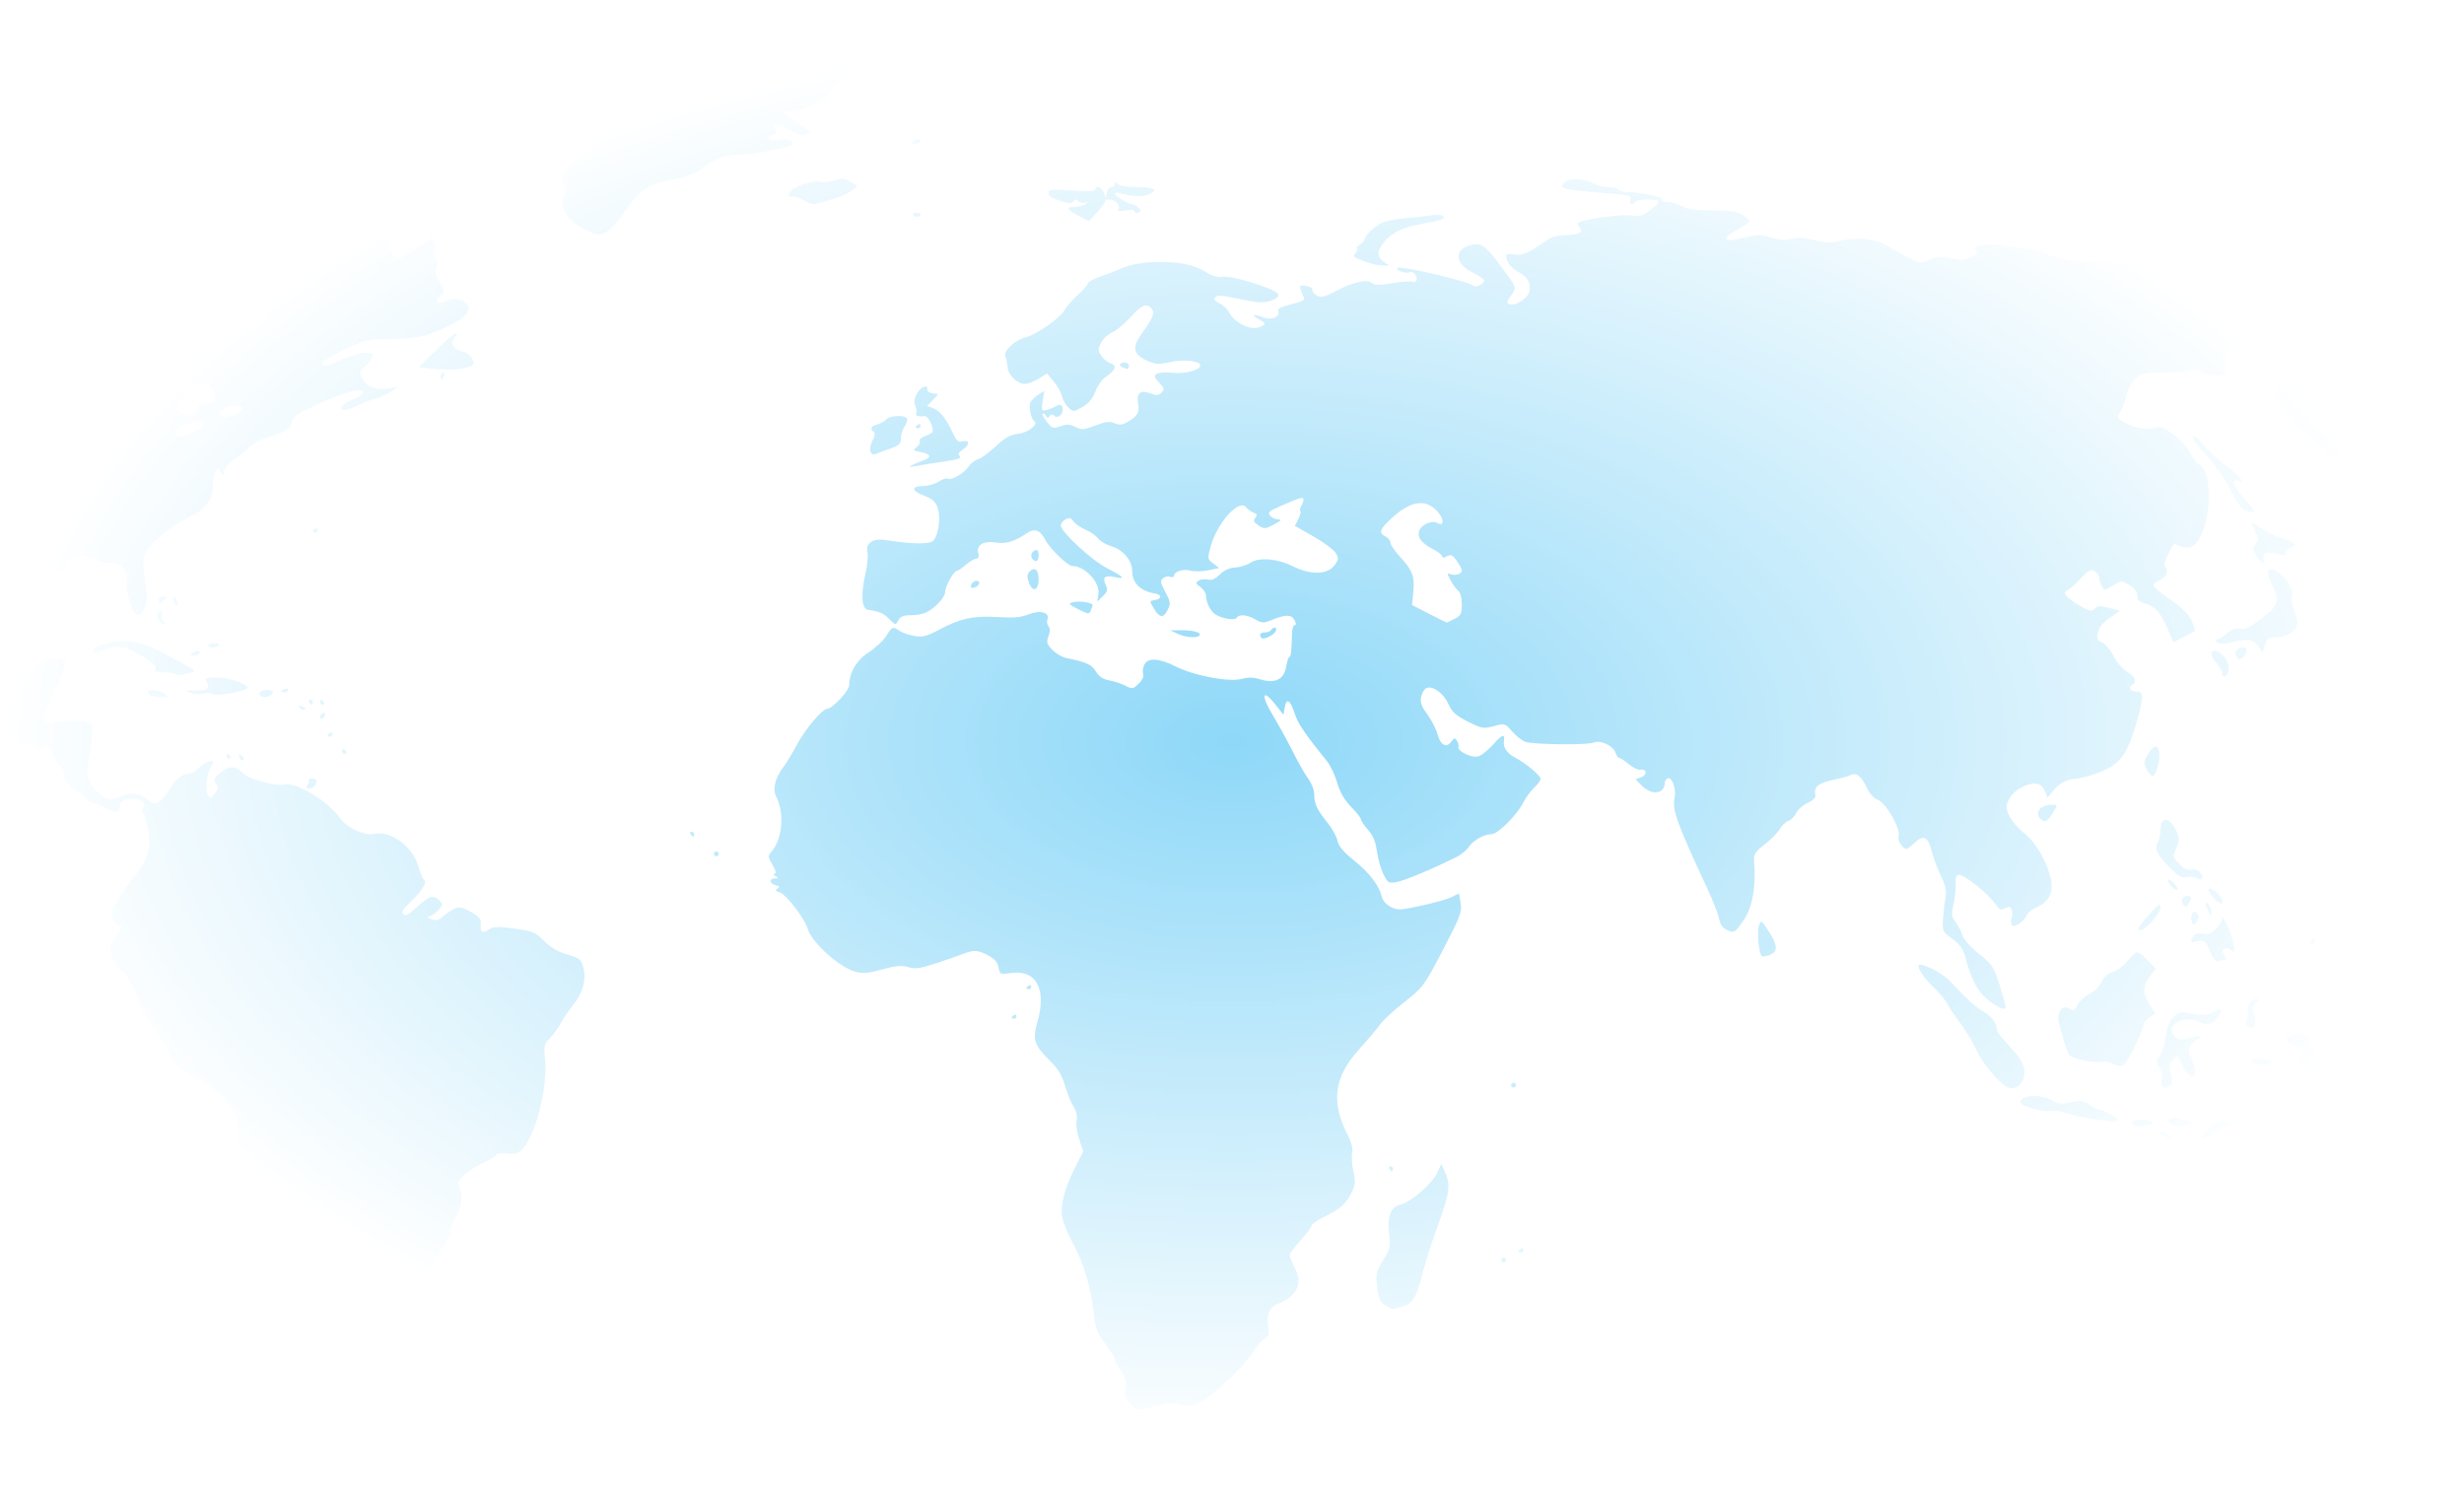 <svg width="892" height="544" viewBox="0 0 892 544" fill="none" xmlns="http://www.w3.org/2000/svg">
<mask id="mask0_1263_42663" style="mask-type:alpha" maskUnits="userSpaceOnUse" x="0" y="10" width="892" height="517">
<rect y="10.042" width="892" height="516.611" fill="url(#paint0_radial_1263_42663)"/>
</mask>
<g mask="url(#mask0_1263_42663)">
<path d="M130.361 545.145C125.836 543.452 124.571 541.794 125.646 538.967C126.144 537.657 127.1 536.586 127.771 536.586C128.442 536.586 131.379 538.129 134.298 540.016C137.218 541.903 140.787 543.875 142.231 544.399L144.855 545.352L141.626 545.422C139.85 545.461 137.245 545.66 135.836 545.864C134.428 546.068 131.964 545.745 130.361 545.145ZM120.092 536.453C119.24 535.976 117.819 535.816 116.935 536.096C115.822 536.45 114.962 535.923 114.138 534.384C113.484 533.162 112.311 531.942 111.533 531.674C109.746 531.06 105.999 524.991 103.914 519.332C102.861 516.474 101.445 514.498 99.764 513.542C96.781 511.845 96.567 511.075 98.876 510.343C101.518 509.504 102.009 504.847 99.786 501.724C98.724 500.234 98.166 498.484 98.486 497.651C98.863 496.667 97.822 494.942 95.3 492.373C92.117 489.13 91.528 487.951 91.386 484.533C91.294 482.321 90.755 479.953 90.189 479.271C89.476 478.412 89.331 475.327 89.716 469.229C90.133 462.62 89.89 458.541 88.74 452.856C87.032 444.414 86.16 428.683 86.604 414.332C86.698 411.27 86.301 407.066 85.722 404.99C84.31 399.935 77.815 393.554 69.787 389.335C64.046 386.318 63.238 385.545 60.994 380.91C59.635 378.104 57.037 373.909 55.221 371.589C53.405 369.269 51.431 365.862 50.834 364.018C48.939 358.165 45.598 352.284 43.321 350.791C42.109 349.997 40.727 347.933 40.249 346.203C39.476 343.404 39.68 342.623 42.099 339.107C44.722 335.295 44.753 335.14 42.98 334.676C38.625 333.537 40.457 327.716 48.274 317.852C53.47 311.295 54.992 306.3 53.553 300.53C53.004 298.331 52.513 296.031 52.461 295.419C52.409 294.806 52.019 294.305 51.593 294.305C51.168 294.305 51.25 293.502 51.775 292.52C52.585 291.007 52.38 290.575 50.435 289.688C47.599 288.396 43.316 289.674 43.3 291.817C43.28 294.387 42.15 294.576 38.423 292.634C36.427 291.593 34.354 290.742 33.816 290.742C33.278 290.742 31.186 289.319 29.167 287.58C27.148 285.841 24.995 284.021 24.383 283.537C23.771 283.052 23.27 281.731 23.27 280.602C23.27 279.472 22.483 277.836 21.522 276.966C20.56 276.096 19.314 273.993 18.753 272.292C18.016 270.057 17.463 269.47 16.76 270.173C15.293 271.641 13.12 271.362 7.847 269.03C5.09 267.811 2.218 265.729 1.07 264.117C-0.025 262.579 -2.117 260.702 -3.579 259.946C-5.992 258.699 -6.595 258.708 -10.11 260.05L-13.983 261.529L-25.864 255.772C-33.173 252.23 -38.845 248.852 -40.602 246.994C-43.326 244.113 -43.414 243.801 -42.508 240.23C-41.677 236.958 -41.818 235.946 -43.624 232.215C-44.761 229.867 -47.245 226.26 -49.144 224.199C-51.043 222.139 -52.381 220.104 -52.118 219.677C-51.854 219.251 -53.192 216.376 -55.09 213.289C-57.247 209.781 -58.77 206.024 -59.148 203.275C-59.633 199.75 -60.197 198.672 -61.985 197.857C-63.881 196.994 -64.411 197.104 -65.496 198.586C-67.025 200.674 -66.59 202.879 -63.21 210.182C-61.837 213.15 -60.418 217.55 -60.056 219.96C-59.695 222.369 -58.628 225.853 -57.685 227.702C-55.451 232.08 -56.893 232.003 -60.416 227.555C-62.493 224.932 -63.054 223.493 -62.642 221.848C-62.201 220.092 -62.635 219.246 -64.794 217.649C-68.069 215.228 -68.763 213.666 -67.559 211.418C-66.858 210.107 -67.18 208.669 -68.961 205.154C-70.77 201.583 -71.149 199.853 -70.701 197.202C-69.969 192.868 -71.913 188.945 -75.538 187.443C-77.632 186.576 -78.353 185.606 -78.779 183.087C-79.081 181.304 -79.659 178.546 -80.064 176.958C-80.484 175.305 -80.454 173.856 -79.992 173.571C-79.548 173.297 -79.839 172.074 -80.638 170.855C-81.814 169.059 -81.895 168.21 -81.062 166.381C-80.496 165.14 -80.283 163.721 -80.587 163.228C-80.892 162.735 -80.133 161.262 -78.9 159.954C-77.667 158.647 -76.026 156.039 -75.253 154.16C-74.48 152.28 -72.097 148.796 -69.958 146.417C-67.82 144.038 -65.108 139.871 -63.933 137.157C-62.301 133.389 -61.345 132.218 -59.891 132.206C-58.843 132.198 -58.041 132.692 -58.109 133.304C-58.393 135.856 -56.375 135.07 -54.108 131.746C-52.772 129.786 -52.052 128.049 -52.507 127.886C-52.962 127.723 -53.334 126.985 -53.334 126.248C-53.334 125.51 -55.178 123.114 -57.432 120.924C-61.17 117.291 -61.41 116.809 -60.167 115.435C-59.16 114.323 -59.041 113.506 -59.713 112.306C-60.893 110.197 -59.031 105.474 -57.011 105.455C-56.177 105.447 -55.939 105.163 -56.451 104.787C-57.6 103.943 -58.121 102.026 -57.959 99.234C-57.702 94.774 -58.678 92.908 -61.994 91.522C-63.782 90.775 -66.511 89.198 -68.058 88.018C-69.606 86.838 -71.568 85.873 -72.42 85.873C-73.272 85.873 -77.145 85.062 -81.026 84.071C-87.266 82.478 -88.366 82.415 -90.527 83.527C-95.007 85.833 -99.752 86.772 -101.687 85.737C-103.138 84.96 -104.722 85.44 -110.245 88.329C-113.972 90.278 -118.424 92.176 -120.139 92.546C-121.854 92.916 -125.135 94.165 -127.431 95.322C-133.944 98.603 -143.273 101.911 -145.854 101.854C-147.519 101.817 -146.393 101.086 -141.962 99.329C-134.431 96.343 -126.693 92.454 -125.977 91.296C-125.096 89.869 -127.009 89.357 -129.308 90.405C-131.001 91.176 -132.044 91.104 -133.997 90.081L-136.508 88.764L-133.776 87.352C-130.687 85.754 -129.716 83.947 -130.425 81.12C-131.113 78.381 -127.323 76.369 -119.16 75.138C-114.773 74.477 -111.439 73.376 -109.194 71.847C-105.235 69.152 -105.915 67.115 -110.184 68.883C-112.204 69.721 -113.676 69.73 -116.668 68.924C-120.305 67.945 -120.435 67.805 -118.808 66.615C-116.086 64.625 -110.457 63.428 -106.758 64.053C-104.418 64.448 -102.501 64.172 -100.534 63.154L-97.691 61.684L-99.562 59.692C-100.591 58.596 -101.434 57.464 -101.434 57.176C-101.434 56.35 -96.071 54.697 -93.39 54.697C-92.052 54.697 -88.383 53.728 -85.237 52.544C-82.091 51.36 -74.834 49.743 -69.109 48.952C-59.824 47.668 -57.858 47.652 -50.895 48.806C-46.603 49.518 -40.685 50.367 -37.746 50.693C-34.806 51.019 -29.604 52.053 -26.184 52.991C-18.242 55.17 -13.07 55.144 -4.197 52.878C-0.279 51.878 3.68 51.299 4.602 51.591C5.524 51.884 7.091 51.688 8.085 51.156C9.455 50.423 10.517 50.512 12.471 51.522C14.236 52.435 16.415 52.696 19.382 52.349C22.512 51.983 25.253 52.362 29.254 53.715C32.3 54.745 35.684 55.588 36.773 55.588C38.702 55.588 38.708 55.62 37.024 56.86C35.372 58.076 35.367 58.161 36.918 58.762C37.811 59.108 40.911 59.143 43.806 58.841C49.036 58.294 49.081 58.309 50.539 61.129L52.007 63.968L53.913 61.578C55.008 60.205 57.61 58.649 60.031 57.92C63.69 56.819 64.8 56.823 68.475 57.949C71.068 58.743 74.173 59.032 76.498 58.696C79.459 58.269 80.834 58.535 82.765 59.911C85.204 61.647 85.272 61.648 87.435 59.972C88.642 59.036 91.126 57.854 92.955 57.344C97.333 56.124 98.818 53.525 96.189 51.684C94.329 50.381 94.41 50.282 99.298 47.885C102.943 46.097 104.584 45.691 105.295 46.402C106.005 47.112 105.998 47.894 105.269 49.257C104.025 51.581 105.573 55.093 107.513 54.349C108.21 54.081 109.367 54.087 110.083 54.362C111.208 54.794 111.19 55.16 109.951 57.052C106.526 62.279 114.204 60.798 119.402 55.229C121.515 52.965 124.789 52.278 127.858 53.456C129.84 54.217 129.655 54.839 126.372 58.438C122.461 62.727 120.459 63.604 114.584 63.604C111.745 63.604 108.393 64.219 106.831 65.027C104.669 66.145 103.615 66.238 101.91 65.461C98.73 64.013 97.624 65.218 99.904 67.646L101.851 69.718L97.967 70.82C95.831 71.426 92.279 71.981 90.075 72.053C86.878 72.157 86.065 72.504 86.06 73.767C86.056 74.849 84.501 75.987 81.161 77.352C70.341 81.775 61.162 89.75 64.485 91.841C65.108 92.233 66.096 93.644 66.681 94.978C67.356 96.514 68.655 97.585 70.226 97.9C71.59 98.173 75.111 99.58 78.05 101.028C80.989 102.475 84.597 103.922 86.067 104.242C90.113 105.124 90.148 105.217 88.264 109.998C86.651 114.088 86.619 114.672 87.868 117.088C88.617 118.536 89.721 119.707 90.32 119.689C93.239 119.605 95.976 116.911 97.676 112.449C99.297 108.197 100.036 107.403 104.687 104.919C111.553 101.252 114.408 97.64 113.647 93.585C113.151 90.943 113.409 90.323 115.67 88.713C117.095 87.699 118.981 85.27 119.862 83.317C121.831 78.951 124.995 77.437 130.33 78.309C135.061 79.083 140.656 82.087 141.332 84.216C141.609 85.09 141.379 86.66 140.82 87.705C139.973 89.287 140.133 89.955 141.778 91.705L143.752 93.807L146.976 92.136C148.749 91.216 151.591 89.424 153.291 88.151L156.383 85.838L157.109 87.801C157.508 88.881 157.622 90.321 157.361 91.001C157.1 91.681 157.303 93.015 157.812 93.966C158.384 95.035 158.429 96.245 157.928 97.139C157.364 98.147 157.741 99.677 159.175 102.201C161.229 105.817 161.229 105.82 159.425 107.083C157.052 108.746 158.575 110.508 161.18 109.114C163.767 107.73 166.728 107.91 168.554 109.563C171.254 112.006 169.009 114.929 161.843 118.3C154.049 121.967 150.575 122.694 140.402 122.784C132.889 122.85 131.895 123.09 124.591 126.591C120.304 128.646 116.797 130.68 116.797 131.111C116.797 132.948 118.148 132.789 123.33 130.337C126.383 128.892 130.319 127.738 132.194 127.738C135.395 127.737 135.512 127.836 134.512 129.705C133.933 130.787 132.684 132.3 131.736 133.067C130.247 134.273 130.159 134.783 131.092 136.829C132.491 139.899 136.143 141.376 140.512 140.639L143.964 140.056L141.31 141.888C139.85 142.895 137.445 143.981 135.965 144.3C134.486 144.619 131.446 145.803 129.209 146.93C126.939 148.073 124.658 148.679 124.045 148.3C122.636 147.429 124.124 146.122 128.703 144.208C132.777 142.506 132.126 140.698 127.736 141.522C126.026 141.842 120.482 143.931 115.415 146.163C107.506 149.646 106.127 150.566 105.666 152.662C105.1 155.239 103.169 156.458 96.381 158.523C94.216 159.182 91.41 160.774 90.146 162.061C88.882 163.348 86.462 165.275 84.768 166.344C83.074 167.412 81.453 169.283 81.164 170.503C80.689 172.512 80.579 172.56 79.984 171.012C78.869 168.111 77.19 170.947 77.093 175.893C76.994 180.96 74.426 184.416 68.793 187.063C63.017 189.776 54.799 196.189 53.134 199.281C51.664 202.01 51.602 203.074 52.508 210.09C53.353 216.636 53.302 218.278 52.19 220.428C51.36 222.034 50.391 222.802 49.585 222.492C47.674 221.759 45.336 213.894 45.991 210.402C46.446 207.976 46.145 207.057 44.337 205.359C42.88 203.99 41.535 203.47 40.392 203.832C39.438 204.135 36.74 203.561 34.394 202.555C30.799 201.014 29.652 200.885 27.086 201.732C25.346 202.306 23.617 203.668 23.051 204.911C22.209 206.759 21.651 206.996 19.325 206.496C17.82 206.172 15.507 205.355 14.184 204.679C10.925 203.014 9.101 203.13 5.441 205.235C3.734 206.216 0.251 208.095 -2.3 209.409C-5.231 210.92 -7.244 212.639 -7.772 214.083C-8.232 215.338 -9.874 220.233 -11.422 224.96L-14.237 233.555L-12.799 239.103C-10.158 249.296 -6.483 252.347 1.174 250.705C6.946 249.467 10.412 246.959 11.687 243.098C12.496 240.646 13.369 239.835 15.982 239.11C19.914 238.017 21.557 237.977 23.067 238.936C24.314 239.727 23.875 241.028 18.295 253.111C14.465 261.402 14.741 262.143 21.302 261.197C27.279 260.335 32.742 260.997 33.38 262.66C33.629 263.308 33.225 267.683 32.481 272.382C31.151 280.788 31.161 280.976 33.075 284.074C34.145 285.806 36.152 287.807 37.534 288.522C39.741 289.663 40.433 289.661 43.209 288.501C47.621 286.657 50.017 286.852 53.081 289.304C55.531 291.264 55.878 291.319 57.803 290.058C58.946 289.309 60.505 287.453 61.268 285.934C62.987 282.508 65.885 280.099 68.319 280.073C69.336 280.062 71.109 279.051 72.26 277.827C74.597 275.339 78.711 274.529 76.7 276.952C75.013 278.986 74.048 285.526 75.135 287.559C76.041 289.251 76.114 289.241 77.762 287.206C78.936 285.757 79.172 284.828 78.531 284.186C77.001 282.656 77.462 281.385 80.308 279.28C83.264 277.095 85.55 277.319 88.101 280.045C89.971 282.043 99.956 284.744 102.817 284.026C107.175 282.932 118.95 290.091 123.374 296.525C125.481 299.588 132.21 302.671 135.17 301.928C141.257 300.4 149.602 306.499 151.554 313.901C152.135 316.106 153.012 318.159 153.501 318.465C154.801 319.274 152.854 322.473 148.599 326.521C145.88 329.108 145.231 330.221 145.996 330.986C146.761 331.751 148.018 331.081 151.037 328.298C155.428 324.25 156.893 323.84 159.093 326.039C160.431 327.377 160.39 327.65 158.556 329.602C157.463 330.765 155.938 331.742 155.166 331.773C154.353 331.805 154.681 332.196 155.948 332.702C157.688 333.397 158.596 333.201 160.402 331.742C165.105 327.942 166.211 327.76 170.388 330.093C173.104 331.611 174.192 332.766 174.055 333.988C173.674 337.384 174.475 338.136 176.83 336.593C178.702 335.367 179.986 335.309 186.248 336.166C192.909 337.078 193.782 337.442 196.977 340.638C199.35 343.01 202.019 344.571 205.371 345.545C209.873 346.854 210.362 347.253 211.178 350.285C212.362 354.681 210.975 359.559 207.224 364.192C205.622 366.172 203.658 369.077 202.86 370.649C202.062 372.222 200.365 374.552 199.088 375.828C196.928 377.989 196.808 378.529 197.346 383.659C198.399 393.68 193.497 412.377 188.769 416.375C187.229 417.677 185.912 417.982 183.471 417.604C181.465 417.294 179.979 417.494 179.587 418.129C179.238 418.694 177.293 419.885 175.265 420.777C173.237 421.669 170.217 423.56 168.555 424.98C165.678 427.438 165.581 427.71 166.55 430.643C167.666 434.026 166.914 438.031 164.522 441.447C163.748 442.551 163.115 444.43 163.115 445.622C163.115 446.814 162.186 449.03 161.05 450.546C159.914 452.061 157.723 455.532 156.181 458.257C152.387 464.962 150.105 466.124 144.604 464.152C139.83 462.441 137.284 462.236 137.284 463.564C137.284 464.065 138.236 464.908 139.399 465.438C140.562 465.968 142.375 468.125 143.427 470.232C144.994 473.37 145.16 474.459 144.343 476.252C143.078 479.029 138.24 481.36 133.743 481.36C129.761 481.36 128.773 482.334 130.148 484.905C130.997 486.491 130.426 489.044 128.784 491.001C128.651 491.16 127.256 490.625 125.685 489.812C121.933 487.872 120.605 489.108 122.501 492.774C123.272 494.265 124.739 495.751 125.76 496.075C127.514 496.632 127.533 496.755 126.107 498.331C125.276 499.25 124.845 500.643 125.148 501.432C125.473 502.28 124.747 504.111 123.37 505.917C121.132 508.852 121.1 509.055 122.535 511.245C123.355 512.498 124.635 513.756 125.379 514.041C128.062 515.071 128.506 518.588 126.461 522.597C124.412 526.614 124.097 530.641 125.683 532.552C127.125 534.289 122.273 537.674 120.092 536.453ZM54.445 150.666C56.825 145.693 61.254 141.989 64.82 141.989C67.388 141.989 67.418 142.406 65.067 145.394L63.219 147.744L65.115 149.279C66.643 150.516 67.432 150.623 69.173 149.83C70.362 149.288 71.581 148.07 71.882 147.123C72.29 145.834 72.956 145.534 74.524 145.927C75.976 146.292 76.885 145.98 77.482 144.912C79.292 141.678 74.686 137.542 71.295 139.357C68.869 140.655 65.7 138.072 66.376 135.348C66.627 134.338 66.111 132.581 65.218 131.402C63.377 128.972 60.576 128.716 54.445 130.417C52.241 131.029 49.727 131.503 48.859 131.469C47.991 131.436 47.514 131.785 47.798 132.245C48.083 132.705 47.991 133.091 47.595 133.102C47.198 133.112 45.877 133.888 44.658 134.824L42.441 136.527L44.93 137.474C46.876 138.214 48.023 138.108 50.185 136.99C52.725 135.677 53.195 135.677 55.968 136.999C57.637 137.796 59.917 138.205 61.072 137.915C62.219 137.627 63.404 137.789 63.705 138.275C64.012 138.772 62.757 139.412 60.839 139.736C55.626 140.616 52.918 142.787 49.137 149.115C45.978 154.401 45.797 155.038 47.056 156.435C48.291 157.806 48.632 157.828 50.327 156.643C51.367 155.915 53.221 153.226 54.445 150.666ZM70.629 156.164C73.799 154.547 74.104 154.141 72.987 153.023C71.87 151.906 71.163 151.979 67.528 153.587C63.26 155.475 61.905 158.022 65.17 158.022C66.169 158.022 68.626 157.186 70.629 156.164ZM86.422 149.434C88.278 148.134 88.346 147.879 87.038 147.147C85.112 146.069 79.386 147.927 79.386 149.63C79.386 151.384 83.814 151.261 86.422 149.434ZM153.317 534.092C153.317 533.7 153.798 532.898 154.386 532.31C154.974 531.722 155.118 531.241 154.707 531.241C154.296 531.241 153.478 531.899 152.891 532.702C152.047 533.855 151.465 533.955 150.12 533.174C149.16 532.617 148.926 532.174 149.584 532.159C150.225 532.144 150.502 531.731 150.2 531.241C149.618 530.3 151.147 530.044 155.544 530.344C159.469 530.612 159.863 531.186 157.438 533.094C155.178 534.871 153.317 535.322 153.317 534.092ZM834.862 546.165C833.936 545.579 833.884 544.975 834.639 543.565C835.179 542.555 835.622 540.473 835.622 538.938C835.622 536.429 835.824 536.218 837.626 536.852C838.728 537.24 841.033 537.61 842.747 537.674C844.462 537.738 846.175 537.848 846.554 537.92C848.03 538.197 844.084 542.688 840.539 544.766C836.316 547.24 836.491 547.197 834.862 546.165ZM843.598 526.872C841.722 524.875 841.376 524.798 839.573 525.979C837.277 527.484 832.962 526.604 829.503 523.927C827.658 522.499 827.53 522.038 828.482 520.26C829.294 518.743 829.32 517.68 828.587 516.071C828.047 514.885 827.605 513.132 827.605 512.176C827.605 510.017 826.204 509.914 825.044 511.987C824.566 512.841 823.92 513.284 823.609 512.972C823.297 512.66 824.328 510.939 825.901 509.148C829.772 504.739 828.261 503.543 823.148 506.967C820.945 508.442 819 510.054 818.826 510.548C818.652 511.043 817.593 509.517 816.473 507.156C815.259 504.597 813.163 502.025 811.279 500.784C808.448 498.919 807.489 498.765 802.052 499.307C794.078 500.1 786.385 502.066 781.35 504.597C779.062 505.748 774.595 506.926 771.151 507.287C767.781 507.641 762.421 508.91 759.24 510.107C754.376 511.938 752.991 512.13 750.526 511.317C747.22 510.226 745.847 507.977 747.986 507.156C748.76 506.859 750.166 504.815 751.109 502.614C752.619 499.09 752.703 497.993 751.807 493.441C751.066 489.675 751.046 486.108 751.732 480.31C752.249 475.931 752.447 471.487 752.172 470.434C751.896 469.38 752.327 466.801 753.128 464.702C754.542 461.001 754.884 460.759 764.44 456.712C769.86 454.416 775.408 452.538 776.768 452.538C780.45 452.538 785.009 449.035 787.522 444.275C789.075 441.333 790.153 440.214 791.085 440.574C793.687 441.58 794.2 441.382 794 439.453C793.871 438.213 794.404 437.31 795.465 436.974C796.382 436.683 798.076 435.061 799.23 433.369C800.412 431.638 802.841 429.687 804.79 428.905C808.042 427.599 808.366 427.618 810.135 429.226C813.398 432.193 815.711 433.059 816.815 431.728C817.352 431.081 817.537 430.296 817.226 429.985C816.206 428.965 820.871 423.112 823.152 422.549C824.376 422.247 826.891 421.242 828.74 420.316C831.622 418.872 832.636 418.776 835.865 419.643C842.829 421.513 843.06 421.819 840.47 425.733C837.139 430.767 838.022 432.735 846.193 438.486C849.965 441.141 853.526 443.155 854.107 442.962C854.687 442.769 856.522 440.736 858.184 438.444C860.449 435.322 861.327 433.051 861.69 429.379C862.206 424.163 864.701 416.909 865.979 416.909C866.402 416.909 867.372 419.054 868.134 421.676C868.896 424.298 870.493 427.357 871.683 428.475C874.464 431.088 876.08 438.393 874.831 442.71C874.003 445.57 874.163 446.029 876.999 448.945C878.682 450.676 881.345 454.899 882.916 458.328C884.486 461.757 887.319 466.609 889.209 469.111L892.647 473.658L891.67 480.684C890.961 485.781 889.863 489.179 887.672 493.061C884.314 499.006 879.295 504.68 876.649 505.52C875.698 505.822 873.493 508.054 871.751 510.479C870.008 512.905 868.19 514.89 867.711 514.89C867.231 514.89 865.194 516.971 863.183 519.515C859.828 523.759 859.211 524.147 855.716 524.213C853.034 524.263 850.981 524.991 848.779 526.67L845.651 529.056L843.598 526.872ZM409.258 508.144C407.371 506.257 407.056 505.292 407.478 502.695C407.874 500.25 407.496 498.812 405.802 496.318C404.599 494.547 403.614 492.663 403.614 492.13C403.614 491.597 402.039 489.05 400.114 486.47C397.138 482.482 396.527 480.889 396.036 475.843C395.171 466.94 392.328 457.304 388.507 450.319C386.629 446.885 384.824 442.427 384.497 440.412C383.801 436.124 385.543 429.741 389.518 422.008L392.163 416.864L390.677 412.39C389.846 409.887 389.439 406.925 389.755 405.667C390.124 404.195 389.727 402.442 388.605 400.589C387.662 399.032 386.262 395.553 385.494 392.859C384.467 389.26 383.036 386.92 380.102 384.04C374.456 378.501 373.722 376.321 375.474 370.294C379.041 358.025 375.188 350.869 365.775 352.281C362.11 352.831 361.97 352.762 361.452 350.173C361.054 348.186 359.978 347.018 357.274 345.638C353.761 343.846 352.257 343.839 347.943 345.596C346.963 345.995 342.955 347.379 339.036 348.67C333.143 350.611 331.373 350.862 328.808 350.118C326.378 349.413 324.331 349.595 319.358 350.96C314.219 352.37 312.357 352.521 309.58 351.754C303.787 350.155 293.833 341.183 292.417 336.285C291.321 332.494 284.508 323.66 282.189 323.023C280.715 322.619 280.534 322.306 281.436 321.723C282.343 321.138 282.185 320.841 280.768 320.471C278.517 319.882 278.293 318.042 280.47 318.023C281.802 318.012 281.834 317.884 280.693 317.146C279.851 316.602 279.757 316.278 280.44 316.269C281.147 316.26 280.878 315.162 279.664 313.104C277.955 310.209 277.92 309.826 279.225 308.384C283.21 303.98 284.084 294.499 281.054 288.526C279.608 285.674 280.538 281.735 283.624 277.64C284.786 276.098 287.055 272.346 288.665 269.302C291.483 263.978 297.764 256.576 299.464 256.576C301.345 256.576 307.415 250.051 307.415 248.028C307.415 243.462 310.145 238.91 314.595 236.054C316.987 234.519 319.789 231.895 320.823 230.223C322.937 226.802 323.237 226.69 325.699 228.406C326.666 229.08 329.067 229.901 331.035 230.231C334.037 230.735 335.473 230.372 339.943 227.982C347.634 223.868 352.387 222.841 361.187 223.39C366.991 223.752 369.604 223.521 372.417 222.395C376.56 220.737 380.142 221.718 379.173 224.245C378.881 225.005 379.059 226.128 379.568 226.741C380.209 227.512 380.204 228.618 379.552 230.332C378.733 232.485 378.915 233.126 380.943 235.243C382.226 236.582 384.523 237.927 386.048 238.232C393.206 239.664 395.242 240.591 396.72 243.093C397.803 244.927 399.223 245.868 401.57 246.308C403.395 246.65 406.046 247.529 407.46 248.26C409.861 249.502 410.173 249.457 412.175 247.575C413.522 246.311 414.132 244.971 413.817 243.976C413.54 243.105 413.751 241.575 414.285 240.576C415.663 238.001 419.576 238.254 425.685 241.313C432.341 244.645 444.964 247.022 449.439 245.787C451.591 245.192 453.66 245.185 455.545 245.764C461.699 247.655 464.851 246.175 465.692 240.997C465.971 239.277 466.447 237.87 466.75 237.87C467.326 237.87 467.628 235.285 467.711 229.631C467.738 227.794 468.172 226.291 468.676 226.291C469.276 226.291 469.246 225.646 468.59 224.42C467.495 222.373 465.273 222.42 459.957 224.602C457.435 225.636 456.734 225.592 454.475 224.258C451.546 222.528 448.54 222.268 447.674 223.671C447.029 224.714 442.475 223.983 440.004 222.44C438.23 221.332 436.572 218.033 436.572 215.611C436.572 214.682 435.67 213.286 434.567 212.51C432.861 211.308 432.762 210.968 433.899 210.224C434.634 209.743 436.146 209.563 437.258 209.825C438.677 210.159 439.982 209.6 441.63 207.953C443.18 206.402 445.066 205.546 447.178 205.434C448.938 205.341 451.487 204.533 452.843 203.64C455.786 201.7 462.469 202.239 467.654 204.835C474.645 208.334 480.855 208.128 483.354 204.314C484.654 202.33 484.661 201.913 483.427 200.03C482.676 198.883 479.064 196.239 475.402 194.156L468.744 190.367L469.992 187.955C470.678 186.628 471.015 185.318 470.74 185.044C470.466 184.769 470.571 184.017 470.973 183.372C471.376 182.727 471.784 181.682 471.88 181.049C472.084 179.7 470.648 180.072 463.564 183.205C459.452 185.024 458.841 185.581 459.753 186.68C460.351 187.4 461.692 188.007 462.735 188.029C464.197 188.059 463.85 188.479 461.22 189.867C458.026 191.552 457.67 191.574 455.593 190.213C453.818 189.05 453.585 188.509 454.427 187.495C455.262 186.488 455.138 186.101 453.818 185.605C452.906 185.263 451.73 184.409 451.204 183.709C448.653 180.308 440.558 189.254 438.204 198.076C437.099 202.217 437.136 202.432 439.216 204.002L441.375 205.63L437.414 206.447C435.236 206.896 432.3 206.948 430.891 206.563C428.289 205.853 424.992 206.924 424.992 208.48C424.992 208.937 424.386 209.078 423.644 208.794C422.903 208.509 421.727 208.75 421.03 209.328C419.949 210.226 420.071 210.96 421.863 214.329C423.803 217.979 423.863 218.478 422.653 220.904C421.136 223.944 419.726 223.718 417.583 220.091C416.09 217.563 416.1 217.505 418.076 217.224C420.57 216.87 420.73 215.283 418.311 214.896C412.793 214.014 409.849 211.106 409.849 206.535C409.849 202.969 406.543 199.037 402.534 197.836C400.45 197.211 398.185 195.901 397.501 194.923C396.816 193.945 394.811 192.542 393.046 191.804C391.281 191.067 389.306 189.705 388.656 188.778C387.724 187.447 387.111 187.287 385.747 188.017C384.796 188.526 384.018 189.516 384.018 190.217C384.018 192.529 395.371 202.992 400.921 205.793C406.805 208.764 407.724 209.824 403.636 208.926C399.991 208.126 398.998 208.927 400.245 211.663C401.121 213.585 400.977 214.17 399.216 215.862L397.169 217.829L397.635 215.175C398.374 210.963 392.821 204.913 388.216 204.913C386.527 204.913 380.042 198.622 378.343 195.336C376.527 191.825 374.507 191.147 371.645 193.087C367.334 196.011 364.101 196.999 360.72 196.428C356.228 195.669 353.401 197.235 354.117 200.087C354.491 201.576 354.283 202.241 353.443 202.241C352.775 202.241 351.064 203.243 349.64 204.467C348.217 205.691 346.746 206.693 346.371 206.694C345.269 206.695 342.16 212.323 342.157 214.322C342.153 216.234 338.67 220.002 335.309 221.728C334.239 222.278 331.748 222.728 329.773 222.728C327.056 222.728 325.943 223.176 325.198 224.568C324.222 226.392 324.192 226.387 321.91 224.105C319.768 221.963 318.535 221.427 314.213 220.758C311.942 220.407 311.559 215.267 313.257 207.943C313.983 204.813 314.339 201.304 314.049 200.147C313.205 196.784 315.847 194.801 320.267 195.48C330.473 197.048 336.444 197.135 337.843 195.735C339.766 193.813 340.633 187.471 339.46 183.915C338.694 181.596 337.642 180.648 334.501 179.449C329.882 177.685 329.784 175.978 334.3 175.933C336.021 175.916 338.503 175.197 339.816 174.337C341.129 173.477 342.581 173.006 343.043 173.291C344.302 174.07 349.07 171.321 350.654 168.905C351.419 167.737 352.926 166.557 354.003 166.282C355.079 166.008 357.964 163.916 360.413 161.635C363.886 158.4 365.708 157.386 368.686 157.03C372.375 156.59 376.085 153.556 374.343 152.404C373.261 151.688 372.356 147.375 372.959 145.803C373.245 145.059 374.506 143.777 375.762 142.954L378.044 141.458L377.458 145.123C376.95 148.305 377.08 148.754 378.441 148.526C379.304 148.382 380.917 147.766 382.027 147.156C383.717 146.228 384.131 146.273 384.576 147.434C385.34 149.423 383.217 151.762 381.752 150.546C380.943 149.874 380.43 149.899 379.978 150.63C379.511 151.384 379.147 151.344 378.611 150.476C378.209 149.826 377.675 149.498 377.425 149.748C377.175 149.998 377.887 151.352 379.008 152.757C380.896 155.125 381.256 155.237 383.947 154.299C386.252 153.496 387.359 153.551 389.321 154.565C391.537 155.711 392.285 155.656 396.543 154.038C400.274 152.621 401.744 152.439 403.395 153.191C404.914 153.884 406.039 153.869 407.451 153.14C411.457 151.07 412.567 149.509 412.07 146.643C411.332 142.396 412.683 141.005 416.239 142.347C418.659 143.261 419.366 143.225 420.46 142.131C421.618 140.973 421.519 140.545 419.621 138.525C417.795 136.581 417.667 136.098 418.78 135.347C419.502 134.86 422.208 134.685 424.793 134.959C429.524 135.46 435.42 133.612 434.392 131.95C433.493 130.494 428.063 130.074 423.462 131.103C419.382 132.016 418.311 131.942 415.184 130.532C410.327 128.342 409.755 125.78 413.087 121.137C417.374 115.161 418.158 113.257 416.937 111.785C415.128 109.606 413.352 110.316 409.22 114.871C407.037 117.277 404.062 119.739 402.609 120.341C401.156 120.942 399.359 122.611 398.615 124.049C397.404 126.391 397.406 126.882 398.633 128.756C399.387 129.906 400.816 131.105 401.809 131.42C404.541 132.287 404.001 133.915 400.092 136.589C398.89 137.411 397.287 139.738 396.53 141.76C395.58 144.293 394.137 146.021 391.886 147.321C388.712 149.153 388.568 149.16 386.815 147.573C385.822 146.675 384.769 144.843 384.474 143.501C384.18 142.16 382.842 139.749 381.501 138.144L379.064 135.224L375.974 137.108C374.274 138.144 372.082 138.985 371.102 138.976C368.276 138.949 365.003 135.896 364.784 133.081C364.676 131.681 364.312 129.85 363.976 129.012C363.178 127.017 367.167 123.275 371.312 122.13C375.472 120.982 383.91 115.068 385.348 112.294C385.987 111.06 388.154 108.576 390.163 106.775C392.172 104.973 393.816 103.103 393.816 102.617C393.816 102.132 395.72 101.057 398.047 100.227C400.374 99.398 404.282 97.894 406.732 96.884C409.739 95.644 413.5 94.989 418.311 94.866C426.719 94.651 432.217 95.765 436.754 98.604C439.03 100.028 440.827 100.514 442.546 100.17C445.621 99.555 462.015 104.636 462.698 106.416C463.384 108.206 458.683 109.894 454.637 109.312C452.785 109.045 448.953 108.331 446.122 107.726C442.312 106.911 440.716 106.885 439.974 107.627C439.233 108.368 439.603 108.916 441.402 109.735C442.738 110.344 444.41 111.962 445.119 113.332C446.922 116.819 452.697 119.662 455.677 118.529C458.54 117.44 458.52 117.097 455.5 115.458C452.706 113.943 453.995 113.615 457.504 114.949C460.306 116.014 463.48 114.689 462.741 112.763C462.394 111.861 463.368 111.209 466.114 110.505C471.991 109 472.421 108.784 471.933 107.593C470.09 103.085 470.064 103.215 472.746 103.521C474.178 103.684 475.224 104.297 475.105 104.901C474.987 105.499 475.733 106.439 476.762 106.99C478.309 107.817 479.528 107.523 483.78 105.294C490.014 102.026 494.867 100.961 496.677 102.463C497.687 103.3 499.36 103.306 504.203 102.489C507.629 101.911 510.821 101.679 511.296 101.973C511.772 102.267 512.424 102.083 512.745 101.563C513.447 100.427 511.505 97.85 510.443 98.507C509.16 99.3 504.947 97.88 505.863 96.963C506.786 96.04 531.575 101.817 533.058 103.3C534.059 104.3 537.225 102.966 537.225 101.545C537.225 101.066 535.457 99.815 533.296 98.765C526.597 95.51 526.167 90.297 532.467 88.716C536.124 87.798 537.705 88.857 542.762 95.609C549.329 104.375 549.161 103.929 547.016 106.942C545.427 109.173 545.332 109.695 546.434 110.118C548.522 110.919 552.992 108.115 553.621 105.609C554.358 102.672 552.981 100.17 549.695 98.47C547.111 97.134 545.241 94.686 545.241 92.64C545.241 91.942 546.21 91.768 548.136 92.12C551.024 92.647 553.412 91.6 559.951 86.94C561.447 85.874 563.975 85.172 566.524 85.114C571.694 84.997 573.368 84.129 571.88 82.336C571.296 81.633 571.004 80.872 571.231 80.646C572.369 79.508 587.033 77.458 590.41 77.965C593.66 78.452 594.666 78.188 597.339 76.149C599.06 74.837 600.467 73.41 600.467 72.978C600.467 71.89 592.683 71.987 592.005 73.084C591.072 74.594 589.862 74.069 590.203 72.301C590.49 70.809 589.736 70.566 583.248 70.061C565.532 68.682 564.092 68.358 566.217 66.233C568.086 64.364 572.669 64.4 576.505 66.314C578.077 67.098 580.681 67.74 582.291 67.74C583.902 67.74 585.467 68.141 585.77 68.63C586.073 69.12 587.633 69.521 589.237 69.521C593.679 69.521 602.269 71.44 601.73 72.312C601.467 72.737 602.298 73.084 603.576 73.084C604.854 73.084 607.183 73.774 608.751 74.618C610.859 75.753 613.804 76.161 620.063 76.186C626.791 76.213 629.027 76.558 630.975 77.872C632.322 78.781 633.419 79.779 633.411 80.09C633.405 80.401 631.349 81.786 628.843 83.169C622.793 86.507 624.072 87.962 631.391 86.065C636.131 84.837 637.22 84.829 641.145 85.995C644.365 86.951 646.376 87.074 648.56 86.447C650.74 85.822 652.978 85.956 656.775 86.94C660.736 87.967 662.79 88.071 665.301 87.374C671.031 85.782 678.081 86.232 682.171 88.449C684.204 89.552 687.953 91.591 690.502 92.982C695.02 95.447 695.217 95.474 698.351 94.069C700.974 92.893 702.438 92.794 706.307 93.534C710.153 94.269 711.553 94.18 713.719 93.06C715.838 91.964 716.179 91.425 715.37 90.451C713.806 88.566 719.355 87.866 726.173 89.087C729.296 89.646 733.254 90.204 734.968 90.328C736.683 90.451 740.033 91.428 742.413 92.499C746.042 94.133 748.781 94.503 759.4 94.794C769.476 95.071 772.684 95.474 775.115 96.77C777.582 98.085 780.394 98.419 789.749 98.51C798.355 98.594 802.21 99.002 804.763 100.1C808.884 101.871 810.533 101.221 808.289 98.71C806.676 96.904 806.686 96.901 812.908 97.52C823.334 98.555 835.841 100.837 840.075 102.476C842.28 103.329 846.482 104.32 849.413 104.679C852.343 105.037 856.62 106.283 858.916 107.446C862.401 109.212 863.534 109.407 865.772 108.627C868.832 107.56 870.818 108.329 875.491 112.388L878.395 114.91L876.206 115.46C874.01 116.011 868.178 114.567 866.168 112.975C865.577 112.506 864.749 112.337 864.327 112.597C863.905 112.858 861.822 112.472 859.697 111.74C854.722 110.026 852.512 110.67 854.779 113.174C856.326 114.884 856.293 114.92 853.341 114.714C847.817 114.329 849.336 115.96 857.445 119.123C861.854 120.843 865.65 122.433 865.881 122.656C866.717 123.465 863.961 124.468 861.955 124.085C859.753 123.664 854.327 126.027 854.327 127.407C854.327 127.866 853.47 129.039 852.422 130.016C850.671 131.646 850.31 131.684 847.968 130.473C845.777 129.34 845.076 129.328 842.97 130.389C841.623 131.068 839.32 131.912 837.853 132.265C836.387 132.618 834.687 133.321 834.077 133.827C832.285 135.315 835.446 139.645 839.897 141.8C842.322 142.974 844.077 144.547 844.599 146.012C845.057 147.299 846.028 149.412 846.757 150.708C847.945 152.819 847.935 153.12 846.659 153.61C845.723 153.969 845.447 154.688 845.855 155.708C846.196 156.561 846.582 158.261 846.712 159.486C846.842 160.71 847.234 162.378 847.584 163.191C848.04 164.249 847.664 164.846 846.26 165.292C844.697 165.788 843.644 165.19 841.074 162.349C839.3 160.388 836.341 157.688 834.499 156.35C832.657 155.011 829.356 151.53 827.164 148.614C823.297 143.47 823.218 143.235 824.501 140.754C825.228 139.347 825.838 137.275 825.855 136.148C825.873 135.021 826.438 133.104 827.111 131.887C828.398 129.564 827.902 127.708 825.151 124.553C823.346 122.481 820.133 124.034 820.943 126.587C821.689 128.939 819.399 129.701 816.765 127.977C815.624 127.23 812.995 126.348 810.924 126.017C807.368 125.45 807.104 125.559 806.182 127.977C805.646 129.385 805.421 131.611 805.682 132.923C806.09 134.968 805.806 135.387 803.702 135.849C802.271 136.163 799.819 135.791 797.821 134.956C795.626 134.039 793.56 133.762 792.072 134.185C790.794 134.548 786.474 134.878 782.472 134.918C776.132 134.981 774.911 135.258 772.984 137.068C771.768 138.21 770.306 141.016 769.736 143.303C769.166 145.59 768.122 148.353 767.416 149.443C766.195 151.328 766.313 151.519 769.803 153.3C773.592 155.232 777.723 155.742 780.855 154.662C783.27 153.829 790.639 159.574 792.94 164.084C793.882 165.931 795.44 167.864 796.402 168.378C800.04 170.326 800.779 183.101 797.737 191.453C795.63 197.236 793.273 199.127 789.811 197.811C788.488 197.308 787.272 196.897 787.108 196.897C786.945 196.897 785.954 198.541 784.906 200.551C783.531 203.19 783.262 204.52 783.941 205.337C785.239 206.901 784.278 208.935 781.683 210.118C780.485 210.664 779.505 211.498 779.505 211.973C779.505 212.447 782.292 214.753 785.698 217.097C790.031 220.079 792.347 222.37 793.409 224.725C794.243 226.576 794.764 228.238 794.564 228.417C794.365 228.597 792.545 229.58 790.518 230.601L786.835 232.458L784.618 227.371C782.137 221.676 780.009 219.386 776.261 218.377C774.373 217.869 773.715 217.149 773.715 215.589C773.715 214.159 772.791 212.944 770.828 211.794C767.969 210.119 767.912 210.121 764.869 212.002C761.823 213.884 761.788 213.885 760.852 212.138C760.334 211.168 759.909 209.761 759.909 209.011C759.909 208.262 759.16 207.247 758.245 206.758C756.884 206.029 756.025 206.469 753.524 209.176C751.842 210.996 749.687 212.927 748.736 213.468C747.259 214.308 747.181 214.663 748.198 215.89C748.854 216.68 751.119 218.293 753.232 219.473C756.591 221.351 757.234 221.458 758.367 220.325C759.444 219.248 760.321 219.209 763.571 220.091L767.48 221.152L765.302 222.608C761.261 225.309 759.987 226.726 759.411 229.164C758.937 231.164 759.22 231.765 761.015 232.584C762.214 233.13 764.036 235.308 765.064 237.425C766.092 239.541 768.146 241.989 769.629 242.865C772.889 244.791 773.834 246.837 771.951 247.89C770.196 248.873 771.034 250.341 773.351 250.341C776.125 250.341 776.141 251.996 773.459 261.547C770.212 273.114 767.281 276.973 759.611 279.779C756.591 280.884 752.917 281.855 751.447 281.936C748.031 282.125 745.381 283.572 743.07 286.51L741.235 288.842L740.38 286.592C739.263 283.656 736.704 282.918 733.03 284.472C729.663 285.897 727.443 288.168 726.547 291.106C725.746 293.734 728.583 298.357 733.28 302.077C737.136 305.132 741.463 312.795 742.479 318.372C743.363 323.222 741.797 326.406 737.597 328.3C735.683 329.163 733.892 330.578 733.617 331.445C732.957 333.526 729.002 336.116 728.277 334.943C727.975 334.454 727.963 333.313 728.251 332.406C728.538 331.5 728.524 330.108 728.219 329.313C727.78 328.169 727.294 328.066 725.887 328.819C724.422 329.603 723.857 329.404 722.674 327.689C719.767 323.474 711.342 316.701 709.006 316.701C708.183 316.701 707.866 317.69 708.007 319.818C708.12 321.533 707.77 324.876 707.23 327.247C706.351 331.111 706.441 331.819 708.099 334.061C709.116 335.437 710.202 337.571 710.511 338.803C710.825 340.053 713.401 342.909 716.347 345.272C721.257 349.21 721.775 349.987 723.841 356.529C725.062 360.394 726.061 363.937 726.061 364.401C726.061 365.912 724.2 365.3 720.317 362.511C716.303 359.628 713.739 355.067 711.601 347.005C710.672 343.505 709.654 342.004 706.766 339.879C703.223 337.273 703.116 337.046 703.402 332.734C703.564 330.284 703.965 326.812 704.294 325.018C704.756 322.493 704.374 320.683 702.599 317.002C701.339 314.387 699.849 310.37 699.288 308.077C698.034 302.952 696.263 302.094 693.133 305.094C691.838 306.334 690.529 307.348 690.224 307.348C688.806 307.348 686.858 304.33 687.326 302.858C688.174 300.184 682.956 290.864 679.902 289.599C678.231 288.907 676.703 287.229 675.681 284.961C673.905 281.023 671.912 279.515 669.922 280.605C669.199 281 666.308 281.795 663.497 282.372C658.343 283.429 656.494 284.99 657.199 287.688C657.459 288.681 656.557 289.641 654.395 290.672C652.642 291.508 650.753 293.189 650.197 294.408C649.642 295.628 648.419 296.869 647.479 297.167C646.54 297.465 645.091 298.828 644.259 300.196C643.427 301.564 640.95 304.065 638.754 305.752C635.748 308.062 634.809 309.355 634.959 310.979C635.832 320.478 634.492 328.425 631.221 333.145C628.031 337.748 627.807 337.877 625.108 336.647C623.622 335.97 622.708 334.648 622.329 332.629C622.019 330.975 620.225 326.313 618.342 322.27C606.953 297.808 605.269 293.14 606.239 288.723C606.895 285.738 605.322 281.234 603.802 281.744C603.193 281.948 602.683 282.682 602.67 283.375C602.594 287.441 598.027 288.065 594.459 284.497L592.095 282.133L594.129 281.38C596.417 280.534 596.207 278.251 593.879 278.669C593.052 278.818 591.159 277.916 589.672 276.665C588.186 275.414 586.626 274.391 586.207 274.391C585.788 274.391 585.189 273.585 584.876 272.599C584.055 270.013 579.33 267.762 576.962 268.83C574.831 269.791 555.496 269.59 552.26 268.574C551.094 268.208 548.938 266.532 547.468 264.85C544.812 261.81 544.771 261.798 540.788 262.872C537.013 263.889 536.464 263.793 531.38 261.227C526.986 259.009 525.67 257.813 524.314 254.805C522.583 250.967 518.74 248.189 516.403 249.085C515.667 249.368 514.808 250.771 514.493 252.203C514.041 254.261 514.502 255.597 516.686 258.567C518.207 260.635 519.863 263.859 520.368 265.732C521.451 269.756 523.591 270.952 525.364 268.527C526.434 267.064 526.723 267.013 527.447 268.16C527.91 268.892 528.16 269.893 528.002 270.382C527.506 271.922 532.647 274.456 535.045 273.854C536.257 273.55 538.847 271.486 540.8 269.267C543.877 265.771 544.951 265.535 544.425 268.471C544.071 270.446 545.626 272.762 548.199 274.093C552.174 276.148 557.712 280.725 557.712 281.956C557.712 282.523 556.671 283.959 555.398 285.147C554.126 286.335 552.294 288.848 551.329 290.732C548.982 295.309 542.18 302.004 539.876 302.004C537.214 302.004 533.254 304.252 531.678 306.657C530.931 307.797 528.967 309.405 527.314 310.23C518.848 314.457 508.655 318.742 505.786 319.28C502.719 319.855 502.471 319.716 500.846 316.512C499.905 314.656 498.837 310.933 498.473 308.239C498 304.734 497.083 302.507 495.25 300.414C493.841 298.805 492.688 297.102 492.688 296.629C492.688 296.157 491.081 294.114 489.116 292.09C486.669 289.569 485.088 286.832 484.097 283.404C483.301 280.651 481.682 277.197 480.498 275.727C472.324 265.575 469.903 261.996 468.684 258.258C467.069 253.303 465.703 252.503 465.073 256.143L464.626 258.726L461.612 254.921C456.969 249.058 456.384 251.723 460.743 258.88C462.806 262.267 466.094 268.245 468.05 272.164C470.006 276.083 472.542 280.53 473.685 282.046C474.862 283.607 475.764 286.047 475.764 287.672C475.764 291.028 476.765 293.123 480.699 297.995C482.281 299.955 483.844 302.816 484.172 304.353C484.593 306.325 486.313 308.386 490.009 311.351C495.626 315.856 499.266 320.559 500.169 324.479C500.509 325.951 501.794 327.462 503.425 328.305C505.909 329.59 506.783 329.554 514.633 327.854C519.316 326.839 524.277 325.425 525.657 324.711L528.166 323.414L528.762 326.939C529.303 330.143 528.721 331.687 522.38 343.849C515.562 356.925 515.243 357.357 508.464 362.709C504.647 365.722 500.654 369.41 499.589 370.905C498.525 372.401 495.118 376.439 492.02 379.88C482.976 389.92 481.747 398.751 487.745 410.587C489.268 413.593 489.863 415.869 489.502 417.308C489.202 418.504 489.395 421.526 489.93 424.024C490.773 427.955 490.678 429.007 489.219 431.866C487.112 435.993 485.437 437.476 479.55 440.427C476.978 441.716 474.873 443.151 474.873 443.616C474.873 444.081 473.069 446.493 470.865 448.975C468.66 451.457 466.857 453.892 466.857 454.385C466.857 454.878 467.683 456.901 468.693 458.881C471.721 464.816 469.686 469.118 462.428 472.124C459.368 473.391 458.363 475.979 459.12 480.643C459.517 483.087 459.265 483.901 457.88 484.642C456.924 485.153 455.196 487.058 454.039 488.874C450.388 494.608 439.892 504.755 435.124 507.16C431.145 509.167 430.127 509.344 427.204 508.537C424.626 507.825 422.546 507.938 418.225 509.023C411.226 510.782 411.968 510.854 409.258 508.144ZM526.58 224.041C528.88 222.852 529.208 222.197 529.208 218.806C529.208 216.374 528.688 214.498 527.813 213.772C527.046 213.135 525.803 211.424 525.051 209.97C523.807 207.564 523.812 207.375 525.11 207.873C526.823 208.53 529.208 207.74 529.208 206.514C529.208 206.03 528.379 204.47 527.367 203.047C525.841 200.905 525.23 200.619 523.804 201.382C522.651 201.999 522.082 202.005 522.082 201.4C522.082 200.902 520.492 199.685 518.549 198.693C514.249 196.499 512.719 194.069 514.06 191.563C515.075 189.666 518.701 188.337 520.25 189.294C522.338 190.584 522.953 188.682 521.231 186.263C517.053 180.396 511.236 180.782 504.022 187.405C499.367 191.679 498.962 192.815 501.595 194.224C502.575 194.749 503.377 195.774 503.377 196.502C503.377 197.231 504.961 199.546 506.898 201.647C511.358 206.485 512.175 208.696 511.624 214.422L511.179 219.032L517.299 222.172C520.665 223.899 523.538 225.332 523.685 225.356C523.832 225.38 525.135 224.789 526.58 224.041ZM502.041 472.851C499.526 471.425 499.168 470.672 498.511 465.415C497.986 461.213 498.206 460.3 500.719 456.215C503.273 452.064 503.457 451.264 502.894 446.755C502.08 440.244 503.465 436.822 507.249 435.992C510.814 435.21 518.529 428.4 520.377 424.402L521.79 421.348L522.771 423.502C525.242 428.924 524.99 431.305 520.693 443.197C518.393 449.559 515.926 457.17 515.211 460.109C512.92 469.517 511.619 471.785 507.867 472.909C503.873 474.106 504.259 474.109 502.041 472.851ZM940.818 457.365C937.976 454.256 936.275 451.588 936.275 450.239C936.275 447.251 936.755 447.512 939.325 451.898C940.554 453.995 942.776 456.876 944.262 458.299C945.748 459.723 946.964 461.214 946.964 461.612C946.964 463.325 945.068 462.015 940.818 457.365ZM543.46 456.101C543.46 455.611 543.861 455.21 544.351 455.21C544.841 455.21 545.241 455.611 545.241 456.101C545.241 456.591 544.841 456.992 544.351 456.992C543.861 456.992 543.46 456.591 543.46 456.101ZM549.695 453.036C549.695 452.82 550.096 452.395 550.586 452.093C551.076 451.79 551.477 451.967 551.477 452.485C551.477 453.004 551.076 453.429 550.586 453.429C550.096 453.429 549.695 453.252 549.695 453.036ZM502.931 423.144C502.629 422.654 502.805 422.253 503.324 422.253C503.843 422.253 504.268 422.654 504.268 423.144C504.268 423.634 504.091 424.034 503.875 424.034C503.659 424.034 503.234 423.634 502.931 423.144ZM893.965 414.775C888.328 412.998 885.772 411.347 883.554 408.049C881.019 404.283 876.382 401.431 874.012 402.183C873.055 402.487 871.443 404.14 870.431 405.855C868.707 408.776 868.377 408.937 865.244 408.38C863.404 408.053 860.834 406.793 859.533 405.58C857.878 404.038 856.611 403.551 855.319 403.961C854.304 404.283 852.832 404.188 852.048 403.75C850.824 403.065 850.944 402.744 852.903 401.46C855.171 399.974 855.175 399.954 853.653 396.763C852.43 394.199 850.744 392.863 845.229 390.09C841.436 388.184 837.149 386.624 835.701 386.624C832.389 386.624 831.021 383.57 833.516 381.746C835.001 380.66 834.783 380.391 830.911 378.51C826.8 376.512 826.741 376.427 828.705 375.337C829.815 374.721 831.602 374.202 832.676 374.185C834.763 374.151 837.403 377.162 837.403 379.576C837.403 380.38 838.269 382.14 839.328 383.486C841.225 385.898 841.273 385.907 842.668 384.166C843.447 383.194 845.931 381.34 848.19 380.046L852.296 377.693L857.988 380.261C861.119 381.673 865.562 383.507 867.863 384.336C870.164 385.165 874.767 387.63 878.091 389.813C884.439 393.983 887.197 397.498 885.615 399.404C884.326 400.958 889.39 408.034 894.633 412.004C900.395 416.368 900.298 416.772 893.965 414.775ZM932.73 414.703C932.027 413.857 931.96 413.346 932.55 413.346C933.627 413.346 934.882 415.036 934.264 415.653C934.04 415.877 933.35 415.45 932.73 414.703ZM783.067 411.077C781.777 410.363 781.403 409.838 782.177 409.828C783.768 409.806 786.313 411.289 785.713 411.888C785.482 412.12 784.291 411.755 783.067 411.077ZM798.127 409.9C800.653 406.353 804.606 404.835 808.261 406.008C810.924 406.864 810.966 406.935 808.851 407.02C807.6 407.07 804.68 408.313 802.362 409.783C797.074 413.136 795.797 413.172 798.127 409.9ZM927.368 411.119C926.164 409.668 926.452 409.487 928.631 410.323C929.406 410.621 930.04 411.222 930.04 411.659C930.04 412.892 928.596 412.6 927.368 411.119ZM931.539 410.333C931.205 409.46 930.956 408.078 930.987 407.26C931.025 406.276 931.334 406.501 931.903 407.925C932.376 409.108 932.625 410.49 932.456 410.997C932.286 411.505 931.874 411.205 931.539 410.333ZM772.596 407.43C771.981 407.171 771.704 406.592 771.981 406.144C772.661 405.043 778.37 405.104 779.06 406.22C779.363 406.71 779.086 407.116 778.444 407.123C777.803 407.129 776.477 407.307 775.497 407.518C774.517 407.73 773.212 407.69 772.596 407.43ZM785.82 406.762C784.202 404.811 786.067 404.218 790.263 405.348C794.491 406.486 794.477 406.664 790.095 407.455C787.819 407.866 786.568 407.663 785.82 406.762ZM919.558 406.22C918.941 405.233 918.832 404.438 919.312 404.438C919.789 404.438 920.608 405.24 921.132 406.22C921.657 407.2 921.767 408.001 921.378 408.001C920.989 408.001 920.169 407.2 919.558 406.22ZM925.136 405.324C922.754 402.692 924.029 402.278 926.48 404.887C927.629 406.11 928.16 407.11 927.661 407.11C927.161 407.11 926.025 406.306 925.136 405.324ZM758.128 405.169C754.943 404.728 750.453 403.748 748.15 402.992C745.847 402.237 743.134 401.882 742.12 402.203C740.081 402.851 731.405 400.3 731.405 399.054C731.405 396.206 739.391 395.99 743.634 398.722C745.218 399.742 746.467 399.811 749.816 399.06C753.527 398.229 754.3 398.331 756.48 399.943C757.836 400.946 759.35 401.766 759.843 401.766C761.604 401.766 766.95 404.746 766.499 405.476C766.246 405.885 765.562 406.164 764.978 406.096C764.395 406.027 761.312 405.611 758.128 405.169ZM918.015 400.875C917.128 399.895 916.803 399.094 917.293 399.094C917.783 399.094 918.91 399.895 919.796 400.875C920.683 401.855 921.008 402.657 920.518 402.657C920.028 402.657 918.902 401.855 918.015 400.875ZM912.397 399.747C911.891 399.137 911.22 397.438 910.904 395.971C910.396 393.608 910.453 393.507 911.403 395.086C911.992 396.065 913.046 397.529 913.744 398.337C914.484 399.194 914.66 400.026 914.165 400.332C913.699 400.62 912.904 400.357 912.397 399.747ZM893.533 396.915L891.32 395.69L894.751 395.046C896.638 394.692 899.538 393.212 901.195 391.757C903.004 390.168 904.203 389.593 904.195 390.317C904.174 392.128 903.079 393.524 899.749 395.98C896.271 398.546 896.436 398.521 893.533 396.915ZM726.445 393.447C723.172 391.582 717.27 384.369 715.348 379.886C714.311 377.468 711.936 373.485 710.069 371.036C708.202 368.586 706.059 365.379 705.307 363.91C704.555 362.44 702.27 359.634 700.23 357.675C695.928 353.543 693.282 349.201 695.085 349.232C697.422 349.272 703.439 352.618 706.019 355.312C713.138 362.743 714.597 364.066 717.958 366.137C721.201 368.135 722.736 370.214 722.891 372.817C722.92 373.307 723.842 374.71 724.94 375.935C726.039 377.159 728.111 379.463 729.545 381.054C730.98 382.644 732.413 385.126 732.729 386.568C733.767 391.29 729.964 395.452 726.445 393.447ZM547.023 392.859C547.023 392.369 547.424 391.968 547.914 391.968C548.404 391.968 548.804 392.369 548.804 392.859C548.804 393.349 548.404 393.749 547.914 393.749C547.424 393.749 547.023 393.349 547.023 392.859ZM782.618 392.851C782.312 392.356 782.31 391.172 782.609 390.219C782.912 389.265 782.544 387.547 781.79 386.397C780.549 384.503 780.561 384.107 781.916 382.173C782.738 381 783.708 377.848 784.071 375.169C784.52 371.865 785.405 369.626 786.826 368.205C788.77 366.261 789.259 366.175 793.629 367.004C797.381 367.715 798.858 367.627 800.9 366.571C804.321 364.802 804.57 364.881 803.434 367.374C801.991 370.543 799.106 371.556 796.063 369.962C790.632 367.116 783.424 371.346 787.227 375.148C788.624 376.546 789.398 376.673 791.987 375.93C796.424 374.658 798.174 374.892 795.418 376.389C792.299 378.083 791.707 379.964 793.315 383.073C794.046 384.487 794.644 386.68 794.644 387.947C794.644 389.974 794.431 390.135 792.861 389.295C791.881 388.77 790.466 386.875 789.718 385.084C788.367 381.851 788.343 381.84 786.615 383.568C785.099 385.084 784.997 385.758 785.826 388.762C786.576 391.477 786.526 392.375 785.59 392.968C784.017 393.966 783.286 393.937 782.614 392.851H782.618ZM904.828 388.1C903.988 386.818 902.065 385.131 900.554 384.35C899.044 383.568 898.008 382.729 898.253 382.484C899.638 381.099 907.367 387.39 906.709 389.366C906.506 389.973 905.699 389.429 904.828 388.1ZM764.949 385.135C763.606 384.431 761.795 384.081 760.926 384.357C758.71 385.06 749.908 383.268 749.036 381.937C748.342 380.877 746.301 374.351 745.21 369.699C744.91 368.421 745.21 366.761 745.911 365.801C746.93 364.408 747.457 364.302 749.072 365.166C750.776 366.078 751.137 365.922 752.072 363.872C752.656 362.589 754.601 360.792 756.394 359.877C758.293 358.908 760.118 357.095 760.764 355.533C761.51 353.733 762.872 352.524 764.91 351.851C766.579 351.3 768.991 349.479 770.268 347.804C771.545 346.129 773.066 344.759 773.646 344.759C774.227 344.759 775.985 346.082 777.552 347.699L780.402 350.64L778.117 353.712C775.522 357.202 775.658 360.203 778.599 364.333L780.379 366.833L778.161 368.287C776.941 369.086 775.944 370.232 775.946 370.833C775.955 372.874 770.246 384.633 768.815 385.527C767.819 386.149 766.66 386.031 764.949 385.135ZM816.694 385.119C814.85 384.637 814.594 383.061 816.359 383.061C817.033 383.061 818.918 383.327 820.549 383.654C823.059 384.156 823.247 384.351 821.774 384.927C819.839 385.684 818.979 385.716 816.694 385.119ZM813.573 371.345C812.861 370.632 812.819 369.807 813.436 368.654C813.926 367.739 814.089 366.606 813.799 366.137C812.995 364.837 815.008 361.683 816.64 361.683C817.95 361.683 817.945 361.836 816.583 363.34C815.406 364.64 815.275 365.501 815.974 367.34C817.388 371.059 815.851 373.623 813.573 371.345ZM366.203 368.416C366.203 368.2 366.604 367.776 367.094 367.473C367.584 367.17 367.985 367.347 367.985 367.866C367.985 368.384 367.584 368.809 367.094 368.809C366.604 368.809 366.203 368.632 366.203 368.416ZM371.548 357.727C371.548 357.511 371.949 357.087 372.438 356.784C372.928 356.481 373.329 356.658 373.329 357.177C373.329 357.695 372.928 358.12 372.438 358.12C371.949 358.12 371.548 357.943 371.548 357.727ZM800.001 344.335C798.302 340.371 798.076 340.193 795.461 340.768C792.855 341.34 792.764 341.27 793.741 339.445C794.549 337.934 795.299 337.634 797.215 338.055C799.062 338.461 800.242 338.051 802.052 336.374C803.369 335.153 804.455 333.435 804.466 332.554C804.493 330.306 807.801 337.845 808.556 341.876C809.129 344.937 809.057 345.104 807.665 343.95C805.599 342.239 803.61 344.014 805.305 346.057C805.982 346.872 806.068 347.431 805.518 347.431C805.009 347.431 803.961 347.673 803.19 347.969C802.156 348.365 801.321 347.413 800.001 344.335ZM637.594 345.909C636.599 344.291 636.032 337.033 636.752 335.106C637.515 333.064 637.572 333.089 639.841 336.443C642.561 340.462 643.432 343.04 642.534 344.416C641.675 345.734 638.144 346.801 637.594 345.909ZM836.512 341.301C836.512 340.811 836.913 340.163 837.403 339.86C837.893 339.557 838.294 339.71 838.294 340.2C838.294 340.69 837.893 341.339 837.403 341.641C836.913 341.944 836.512 341.791 836.512 341.301ZM774.161 336.05C774.161 335.669 775.947 333.364 778.129 330.928C781.327 327.358 782.105 326.854 782.138 328.329C782.16 329.335 780.821 331.64 779.162 333.451C776.35 336.52 774.161 337.658 774.161 336.05ZM793.453 333.673C793.129 332.827 793.195 331.543 793.6 330.82C794.227 329.698 794.489 329.687 795.368 330.747C796.155 331.695 796.12 332.371 795.221 333.6C794.117 335.11 794.007 335.115 793.453 333.673ZM111.336 284.202C111.881 283.545 112.064 282.743 111.742 282.421C111.419 282.099 111.987 281.835 113.002 281.835C114.41 281.835 114.738 282.258 114.383 283.616C114.112 284.651 113.168 285.398 112.13 285.398C110.737 285.398 110.562 285.135 111.336 284.202ZM799.43 329.967C799.098 329.039 798.664 327.98 798.466 327.612C798.268 327.245 798.483 326.944 798.945 326.944C799.833 326.944 801.085 330.602 800.423 331.264C800.209 331.478 799.762 330.894 799.43 329.967ZM790.404 327.643C789.153 326.135 790.372 323.989 792.243 324.407C793.416 324.669 793.459 325.039 792.518 326.782C791.61 328.463 791.218 328.623 790.404 327.643ZM800.935 324.581C799.913 323.282 799.225 322.07 799.407 321.888C800.131 321.164 802.636 322.759 803.968 324.792C806.016 327.918 803.418 327.738 800.935 324.581ZM786.292 321.133C785.499 320.34 784.85 319.23 784.85 318.666C784.85 318.102 785.729 318.521 786.804 319.596C787.879 320.671 788.528 321.781 788.246 322.063C787.965 322.345 787.085 321.926 786.292 321.133ZM87.106 275.006C86.779 274.679 86.512 273.998 86.512 273.492C86.512 272.934 86.927 272.986 87.566 273.625C88.146 274.205 88.413 274.886 88.16 275.139C87.907 275.393 87.432 275.332 87.106 275.006ZM82.058 273.818C82.058 273.328 82.235 272.928 82.451 272.928C82.667 272.928 83.091 273.328 83.394 273.818C83.697 274.308 83.52 274.709 83.001 274.709C82.483 274.709 82.058 274.308 82.058 273.818ZM123.923 272.037C123.923 271.547 124.1 271.146 124.316 271.146C124.532 271.146 124.956 271.547 125.259 272.037C125.562 272.527 125.385 272.928 124.866 272.928C124.347 272.928 123.923 272.527 123.923 272.037ZM795.251 317.901C794.358 317.397 792.666 317.227 791.489 317.522C789.765 317.955 788.575 317.261 785.347 313.939C780.786 309.246 779.899 307.268 781.237 304.768C781.754 303.802 782.177 301.806 782.177 300.333C782.177 295.498 785.416 295.694 787.79 300.672C789.105 303.43 789.113 304.022 787.877 306.98C786.546 310.165 786.573 310.307 788.946 312.785C790.661 314.574 791.948 315.182 793.302 314.842C794.448 314.554 795.683 314.911 796.357 315.723C797.961 317.655 797.261 319.035 795.251 317.901ZM118.578 266.3C118.578 266.084 118.979 265.659 119.469 265.356C119.959 265.053 120.36 265.23 120.36 265.749C120.36 266.268 119.959 266.692 119.469 266.692C118.979 266.692 118.578 266.516 118.578 266.3ZM258.424 309.129C258.424 308.639 258.825 308.239 259.315 308.239C259.805 308.239 260.206 308.639 260.206 309.129C260.206 309.619 259.805 310.02 259.315 310.02C258.825 310.02 258.424 309.619 258.424 309.129ZM115.906 259.672C115.906 259.182 116.307 258.533 116.797 258.23C117.287 257.928 117.688 258.081 117.688 258.571C117.688 259.06 117.287 259.709 116.797 260.012C116.307 260.315 115.906 260.161 115.906 259.672ZM108.341 256.014C108.029 255.509 108.387 255.359 109.179 255.664C110.723 256.256 111.005 256.894 109.724 256.894C109.263 256.894 108.641 256.498 108.341 256.014ZM249.962 302.004C249.659 301.514 249.836 301.113 250.355 301.113C250.874 301.113 251.298 301.514 251.298 302.004C251.298 302.493 251.121 302.894 250.905 302.894C250.689 302.894 250.265 302.493 249.962 302.004ZM111.898 254.222C111.595 253.732 111.772 253.331 112.291 253.331C112.81 253.331 113.234 253.732 113.234 254.222C113.234 254.712 113.057 255.113 112.841 255.113C112.625 255.113 112.201 254.712 111.898 254.222ZM115.906 254.222C115.906 253.732 116.083 253.331 116.299 253.331C116.515 253.331 116.94 253.732 117.242 254.222C117.545 254.712 117.368 255.113 116.85 255.113C116.331 255.113 115.906 254.712 115.906 254.222ZM54.668 251.851C54.056 251.604 53.555 251.034 53.555 250.585C53.555 249.301 57.486 249.631 59.397 251.076C61.039 252.319 60.992 252.382 58.454 252.342C56.984 252.319 55.28 252.098 54.668 251.851ZM77.207 251.345C76.409 250.898 74.644 250.777 73.285 251.075C71.927 251.373 69.838 251.226 68.643 250.748C66.722 249.979 66.892 249.889 70.114 249.964C74.85 250.075 76.114 249.304 74.903 247.042C74.044 245.437 74.303 245.315 78.552 245.315C82.662 245.315 88.593 247.2 89.598 248.826C90.266 249.907 78.803 252.238 77.207 251.345ZM94.293 251.909C93.238 250.853 94.55 249.768 96.882 249.768C98.283 249.768 98.992 250.188 98.764 250.882C98.353 252.129 95.231 252.846 94.293 251.909ZM738.721 296.492C736.362 294.133 738.697 291.315 743.008 291.315C744.92 291.315 744.921 291.33 743.281 294.138C741.37 297.411 740.229 298 738.721 296.492ZM101.654 250.309C101.654 250.116 102.256 249.728 102.991 249.446C103.725 249.164 104.327 249.322 104.327 249.796C104.327 250.271 103.725 250.659 102.991 250.659C102.256 250.659 101.654 250.502 101.654 250.309ZM63.15 243.924C62.875 243.649 60.995 243.401 58.971 243.373C56.18 243.335 55.51 243.06 56.195 242.235C56.857 241.438 55.907 240.376 52.632 238.254C46.211 234.094 42.626 233.281 38.313 235.007C34.268 236.625 33.958 236.671 33.958 235.652C33.958 233.787 41.047 231.737 46.152 232.125C51.034 232.496 53.767 233.535 63.353 238.663C71.231 242.878 71.24 242.886 68.697 243.611C65.809 244.435 63.775 244.549 63.15 243.924ZM69.588 236.407C71.315 235.291 72.26 235.291 72.26 236.407C72.26 236.897 71.358 237.292 70.256 237.284C68.635 237.273 68.507 237.106 69.588 236.407ZM778.971 280.828C778.431 280.472 777.505 279.258 776.911 278.131C776.016 276.432 776.108 275.607 777.454 273.303C779.531 269.746 780.934 269.302 781.609 271.989C782.318 274.815 780.268 281.684 778.971 280.828ZM75.436 233.64C76.031 232.678 79.386 232.569 79.385 233.512C79.385 233.88 78.386 234.238 77.164 234.309C75.943 234.379 75.165 234.078 75.436 233.64ZM57.822 225.056C56.398 223.421 56.605 221.265 58.186 221.265C58.693 221.265 58.902 222.047 58.652 223.004C58.402 223.96 58.656 224.907 59.216 225.108C59.777 225.31 59.999 225.732 59.71 226.047C59.421 226.362 58.572 225.916 57.822 225.056ZM62.996 218.058C62.679 217.232 62.62 216.356 62.865 216.111C63.11 215.866 63.57 216.341 63.887 217.167C64.204 217.993 64.263 218.87 64.018 219.115C63.773 219.36 63.313 218.884 62.996 218.058ZM57.414 217.256C57.414 216.522 58.178 215.92 59.111 215.92C60.619 215.92 60.659 216.069 59.472 217.256C58.737 217.991 57.973 218.593 57.775 218.593C57.577 218.593 57.414 217.991 57.414 217.256ZM804.446 243.729C804.446 243.031 803.473 241.304 802.284 239.891C799.461 236.536 800.46 234.297 803.804 236.487C806.207 238.062 807.463 241.279 806.577 243.589C805.904 245.342 804.446 245.437 804.446 243.729ZM113.234 192.368C113.234 192.152 113.635 191.728 114.125 191.425C114.615 191.122 115.015 191.299 115.015 191.818C115.015 192.337 114.615 192.761 114.125 192.761C113.635 192.761 113.234 192.584 113.234 192.368ZM809.41 237.274C808.832 235.769 810.196 234.346 812.24 234.321C813.655 234.304 813.682 236.295 812.284 237.692C810.832 239.145 810.086 239.036 809.41 237.274ZM817.548 234.022C815.819 231.383 813.376 231.02 807.783 232.574C805.509 233.205 803.943 233.212 802.884 232.596C802.028 232.097 801.799 231.677 802.373 231.662C802.948 231.647 804.626 230.619 806.102 229.377C808.006 227.775 809.402 227.274 810.906 227.651C812.5 228.051 814.221 227.286 817.841 224.566C824.887 219.271 825.525 217.602 822.658 211.944C819.906 206.514 820.673 204.765 824.75 207.174C827.718 208.927 830.514 213.948 829.702 216.065C829.409 216.827 829.845 219.218 830.67 221.379C831.838 224.437 831.949 225.722 831.17 227.178C830.026 229.316 826.842 230.745 823.222 230.745C821.194 230.745 820.588 231.265 819.925 233.577L819.112 236.409L817.548 234.022ZM456.702 230.982C455.639 229.919 456.204 228.963 457.897 228.963C458.848 228.963 459.873 228.562 460.176 228.072C461.004 226.733 462.416 227.002 461.881 228.397C461.331 229.829 457.474 231.754 456.702 230.982ZM426.328 229.441L423.656 228.217L427.219 228.157C431.656 228.082 434.925 228.914 434.282 229.955C433.566 231.115 429.395 230.845 426.328 229.441ZM390.345 220.555C386.78 218.73 386.613 218.502 388.474 218.016C390.703 217.433 395.636 218.158 395.535 219.054C395.501 219.36 395.2 220.274 394.867 221.085C394.32 222.419 393.886 222.368 390.345 220.555ZM372.492 210.918C371.721 208.707 371.782 207.86 372.783 206.859C374.594 205.048 376.001 206.32 376.001 209.769C376.001 213.843 373.766 214.575 372.492 210.918ZM351.605 211.658C352.236 210.012 354.947 209.733 354.401 211.371C354.198 211.983 353.364 212.614 352.549 212.772C351.516 212.972 351.23 212.635 351.605 211.658ZM817.017 201.491C815.386 199.202 815.341 198.779 816.545 197.06C817.728 195.372 817.724 194.866 816.505 192.51C814.502 188.635 814.783 188.4 818.258 191.051C819.976 192.361 823.366 194.022 825.791 194.743C830.803 196.231 832.012 197.399 829.399 198.229C828.412 198.542 827.605 199.38 827.605 200.091C827.605 201.06 826.99 201.227 825.155 200.757C820.456 199.555 819.12 199.849 819.422 202.018C819.791 204.677 819.191 204.545 817.017 201.491ZM373.923 202.538C372.89 201.505 373.279 199.779 374.665 199.247C375.631 198.876 376.001 199.344 376.001 200.933C376.001 203.071 375.129 203.744 373.923 202.538ZM811.365 183.758C810.609 182.901 808.787 179.794 807.317 176.853C805.846 173.913 801.959 168.513 798.678 164.854C795.012 160.766 793.149 158.055 793.846 157.823C794.47 157.615 795.807 158.546 796.818 159.893C799.269 163.156 802.286 165.99 807.048 169.499C810.995 172.408 812.947 175.1 810.4 174.123C807.463 172.996 808.196 175.671 811.997 179.95C814.213 182.445 816.025 184.673 816.025 184.901C816.025 185.985 812.583 185.14 811.365 183.758ZM159.552 136.199C159.552 135.465 159.941 134.863 160.415 134.863C160.89 134.863 161.047 135.465 160.765 136.199C160.483 136.934 160.095 137.535 159.902 137.535C159.71 137.535 159.552 136.934 159.552 136.199ZM154.898 133.325L151.579 132.977L157.824 126.794C161.258 123.394 164.517 120.611 165.066 120.611C165.645 120.611 165.471 121.266 164.652 122.171C162.798 124.22 164.062 126.522 167.451 127.266C168.931 127.591 170.405 128.725 170.975 129.975C171.89 131.983 171.735 132.187 168.648 133.044C165.411 133.943 161.546 134.022 154.898 133.325ZM-62.147 126.935C-65.233 124.052 -65.577 122.838 -63.531 122.053C-61.698 121.35 -58.316 123.642 -57.034 126.456C-55.689 129.408 -55.713 129.519 -57.693 129.519C-58.621 129.519 -60.626 128.356 -62.147 126.935ZM330.128 168.409C331.108 167.926 333.036 167.124 334.413 166.627C337.446 165.533 336.944 164.367 333.107 163.6C330.475 163.073 330.383 162.939 331.888 161.838C332.785 161.183 333.257 160.224 332.938 159.707C332.612 159.18 333.528 158.36 335.029 157.837C336.498 157.325 337.7 156.51 337.7 156.027C337.7 153.97 335.843 150.509 334.811 150.643C332.434 150.953 331.332 150.534 331.715 149.465C331.935 148.852 331.754 147.65 331.313 146.793C330.166 144.563 332.801 139.953 335.25 139.903C335.618 139.896 335.818 140.381 335.696 140.982C335.573 141.582 336.414 142.217 337.563 142.391L339.654 142.708L337.656 144.834L335.659 146.961L337.911 147.817C340.328 148.736 342.657 151.73 345.029 156.965C346.166 159.474 346.913 160.129 348.24 159.783C350.962 159.071 351.285 160.915 348.731 162.589C347.001 163.722 346.673 164.361 347.43 165.119C348.188 165.877 346.694 166.385 341.513 167.133C337.701 167.683 333.179 168.393 331.465 168.71C329.08 169.152 328.766 169.081 330.128 168.409ZM315.107 163.489C314.802 162.695 315.15 160.891 315.88 159.48C316.717 157.861 316.879 156.712 316.319 156.366C314.775 155.412 315.354 154.195 317.622 153.625C318.826 153.323 320.278 152.514 320.848 151.827C322.035 150.397 327.522 150.134 328.346 151.467C328.648 151.956 328.271 153.248 327.508 154.338C326.745 155.427 326.12 157.385 326.12 158.687C326.12 160.674 325.51 161.268 322.335 162.37C320.252 163.093 317.899 163.965 317.105 164.308C316.174 164.711 315.464 164.42 315.107 163.489ZM331.465 154.639C331.465 154.423 331.865 153.999 332.355 153.696C332.845 153.393 333.246 153.57 333.246 154.089C333.246 154.607 332.845 155.032 332.355 155.032C331.865 155.032 331.465 154.855 331.465 154.639ZM-63.845 104.347C-64.717 103.296 -64.662 102.806 -63.567 101.897C-61.757 100.395 -60.859 101.414 -61.912 103.775C-62.639 105.403 -62.903 105.482 -63.845 104.347ZM-65.238 97.648C-65.538 97.162 -65.188 96.268 -64.458 95.663C-63.01 94.461 -62.708 95.403 -63.925 97.325C-64.39 98.059 -64.905 98.186 -65.238 97.648ZM-122.811 97.08C-122.811 96.454 -120.11 95.358 -116.279 94.429C-114.826 94.078 -113.968 94.162 -114.256 94.629C-114.532 95.076 -115.868 95.665 -117.226 95.939C-118.583 96.213 -120.395 96.708 -121.253 97.04C-122.11 97.371 -122.811 97.39 -122.811 97.08ZM406.509 133.064C404.866 132.401 405.157 131.379 407.029 131.238C407.927 131.17 408.662 131.686 408.662 132.385C408.662 133.711 408.353 133.808 406.509 133.064ZM210.77 82.512C205.133 79.438 202.439 74.715 204.072 70.772C204.845 68.906 204.868 67.733 204.16 66.408C202.685 63.652 204.609 60.422 209.531 57.394C211.868 55.956 214.202 53.992 214.717 53.029C216.144 50.363 214.873 45.795 212.39 44.663C211.133 44.091 210.449 43.185 210.727 42.462C211.359 40.814 208.394 35.186 205.44 32.428C203.266 30.399 202.331 30.197 194.887 30.148C184.751 30.082 182.863 29.518 183.03 26.61C183.1 25.402 183.368 24.413 183.626 24.413C183.883 24.412 187.491 23.994 191.642 23.483C196.943 22.831 201.695 21.487 207.603 18.967C216.751 15.066 217.447 14.99 239.273 15.503C246.165 15.665 252.506 15.155 260.651 13.784C268.236 12.506 273.818 12.025 276.831 12.387C279.392 12.696 283.1 12.492 285.193 11.929C290.051 10.621 302.672 12.194 307.636 14.727C310.571 16.224 312.124 16.422 317.076 15.929C322.425 15.396 322.829 15.466 321.221 16.647C320.241 17.367 317.235 18.246 314.541 18.6C308.694 19.37 303.321 23.538 304.745 26.198C305.359 27.346 304.919 28.326 302.933 30.229C301.49 31.611 300.098 33.408 299.84 34.221C299.22 36.175 291.345 39.812 287.44 39.947C283.104 40.098 282.65 41.02 286.004 42.867C287.588 43.739 289.901 45.226 291.143 46.171L293.402 47.889L291.36 48.644C289.795 49.223 288.525 48.85 285.92 47.045C282.385 44.595 278.582 44.583 280.611 47.027C281.402 47.981 281.212 48.351 279.731 48.738C276.421 49.604 278.762 51.316 282.413 50.699C284.736 50.306 286.043 50.513 286.769 51.389C287.634 52.43 286.506 52.913 280.019 54.276C275.735 55.177 270.026 55.946 267.331 55.986C262.326 56.061 258.719 57.498 253.412 61.531C251.682 62.846 248.005 64.15 243.702 64.973C234.708 66.694 231.669 68.684 226.25 76.4C221.898 82.598 219.273 84.908 216.559 84.93C215.825 84.936 213.219 83.847 210.77 82.512ZM147.612 76.554C145.699 75.379 143.355 73.187 142.403 71.683C140.544 68.747 138.83 68.374 133.812 69.813C132.113 70.301 130.207 70.347 129.444 69.921C126.807 68.445 131.571 66.993 136.877 67.656C140.913 68.16 141.809 68.016 142.28 66.79C143.225 64.326 147.553 62.56 149.959 63.657C151.44 64.332 152.787 64.313 154.678 63.591C157.224 62.619 157.259 62.532 155.596 61.311C154.645 60.613 153.56 60.041 153.184 60.041C152.809 60.041 151.453 58.252 150.171 56.065C148.889 53.878 146.487 51.252 144.833 50.23C142.022 48.492 141.65 48.462 139.135 49.762C136.937 50.899 135.666 50.978 132.188 50.197C129.847 49.672 126.578 49.495 124.924 49.804C122.054 50.34 116.797 48.936 116.797 47.633C116.797 45.24 124.341 39.868 128.822 39.07L132.385 38.436L129.838 41.15C126.325 44.893 127.646 46.615 131.461 43.266C133.079 41.845 135.876 40.406 137.676 40.068C140.427 39.552 141.605 39.889 145.059 42.177C149.654 45.22 150.009 45.302 152.6 43.915C154.161 43.08 154.739 43.309 156.434 45.435C157.606 46.905 160.224 48.505 162.777 49.313C166.845 50.6 167.124 50.88 167.124 53.687C167.124 55.791 167.73 57.118 169.159 58.14C175.137 62.415 175.006 62.239 173.713 64.31C171.94 67.15 170.539 67.355 166.614 65.353C163.883 63.96 162.69 63.769 161.316 64.505C159.634 65.405 159.616 65.597 160.97 68.216C162.081 70.365 162.183 71.45 161.428 73.107C160.497 75.149 160.349 75.181 157.822 73.874C152.855 71.306 149.51 72.996 154.144 75.733C155.595 76.591 156.581 77.62 156.334 78.019C155.471 79.415 151.064 78.675 147.612 76.554ZM330.574 77.708C330.574 77.299 331.175 76.965 331.91 76.965C332.645 76.965 333.246 77.299 333.246 77.708C333.246 78.116 332.645 78.45 331.91 78.45C331.175 78.45 330.574 78.116 330.574 77.708ZM114.027 72.917C112.271 71.994 110.907 71.915 108.448 72.594C104.267 73.749 102.805 72.904 104.927 70.559C107.643 67.558 109.485 66.968 112.761 68.049C116.448 69.266 118.085 71.074 117.09 72.833C116.456 73.955 116.023 73.967 114.027 72.917ZM290.936 72.512C289.466 71.545 287.596 70.966 286.779 71.224C285.654 71.58 285.404 71.271 285.75 69.951C286.28 67.924 294.106 65 296.752 65.839C297.674 66.132 300.031 65.891 301.991 65.304C305.066 64.383 305.881 64.453 307.96 65.815L310.368 67.393L308.223 69.064C306.413 70.475 303.055 71.699 294.944 73.905C294.209 74.105 292.406 73.478 290.936 72.512ZM49.101 55.884C47.876 55.69 44.893 54.643 42.471 53.556L38.068 51.579L44.252 51.134C47.654 50.889 50.437 50.288 50.437 49.798C50.437 49.308 48.032 48.692 45.093 48.43C41.212 48.083 40.48 47.839 42.42 47.539C45.669 47.036 45.904 45.629 42.866 44.862C40.678 44.31 40.694 44.276 43.771 42.95C49.104 40.652 54.784 40.212 59.817 41.707C63.949 42.934 64.594 42.929 66.542 41.652C67.92 40.749 68.737 40.598 68.808 41.233C68.87 41.78 68.97 42.694 69.031 43.266C69.238 45.196 71.015 44.946 73.135 42.689C75.097 40.6 78.499 39.599 78.492 41.113C78.49 41.481 77.698 43.078 76.731 44.664L74.973 47.547L77.848 49.046L80.722 50.546L76.003 52.7C71.744 54.644 70.87 54.755 67.053 53.839C63.351 52.951 62.289 53.053 58.56 54.651C54.348 56.457 53.459 56.573 49.101 55.884ZM84.825 55.256C84.02 54.287 84.353 53.81 86.432 52.949C87.879 52.349 89.955 52.149 91.067 52.502C92.997 53.115 92.952 53.211 90.02 54.773C86.278 56.765 86.092 56.783 84.825 55.256ZM330.574 51.134C332.301 50.018 333.246 50.018 333.246 51.134C333.246 51.624 332.344 52.019 331.242 52.011C329.621 52 329.493 51.832 330.574 51.134ZM494.024 94.663C489.47 92.864 489.564 92.962 490.889 91.366C491.508 90.619 491.666 89.995 491.238 89.98C490.811 89.964 491.263 89.346 492.243 88.605C493.222 87.865 494.031 86.976 494.039 86.629C494.07 85.312 497.697 81.838 500.259 80.67C501.729 80.001 505.537 79.246 508.721 78.993C511.906 78.74 516.171 78.277 518.2 77.964C520.359 77.63 522.119 77.767 522.444 78.293C523.075 79.314 521.87 79.749 514.956 80.991C508.096 82.223 503.973 84.144 501.257 87.372C498.395 90.772 498.3 92.919 500.927 94.752L502.931 96.15L500.259 96.11C498.789 96.088 495.984 95.437 494.024 94.663ZM27.505 46.08C26.068 44.644 26.396 44.331 33.288 40.558C41.363 36.137 45.421 35.55 52.664 37.756L56.672 38.976L51.328 40.036C46.957 40.902 37.694 44 30.38 47.041C29.633 47.351 28.345 46.921 27.505 46.08ZM91.856 44.927C91.856 44.453 90.754 43.432 89.407 42.659L86.957 41.253L90.237 41.769C92.567 42.135 93.728 41.917 94.245 41.015C94.861 39.941 100.53 37.794 102.791 37.778C103.171 37.775 102.861 38.974 102.101 40.442C100.313 43.9 91.856 47.602 91.856 44.927ZM105.724 42.327C104.448 40.262 113.164 37.065 116.867 38.24C119.565 39.097 117.762 40.569 113.055 41.351C110.949 41.701 108.565 42.269 107.757 42.613C106.949 42.957 106.035 42.828 105.724 42.327ZM134.166 35.767C128.287 35.3 123.368 34.815 123.234 34.691C122.437 33.952 124.424 31.546 126.562 30.661C128.664 29.79 129.632 29.906 132.51 31.37C135.315 32.798 137.123 33.035 142.334 32.66C145.846 32.407 149.855 32.487 151.241 32.838L153.763 33.476L150.645 35.142C148.93 36.058 146.926 36.765 146.191 36.712C145.456 36.66 140.045 36.235 134.166 35.767ZM390.501 78.127C386.125 75.887 385.703 74.871 389.14 74.852C390.487 74.844 392.191 74.406 392.925 73.877C394.08 73.046 394.065 72.978 392.811 73.376C392.014 73.629 390.895 73.369 390.325 72.799C389.537 72.011 389.126 72.025 388.612 72.857C388.136 73.628 387.158 73.719 385.309 73.165C380.611 71.759 379.564 71.134 379.564 69.74C379.564 68.558 380.742 68.45 388.026 68.962C393.574 69.352 396.488 69.244 396.488 68.648C396.488 66.895 398.96 67.761 399.615 69.744L400.277 71.748L400.672 69.744C400.889 68.641 401.639 67.74 402.34 67.74C403.041 67.74 403.614 67.259 403.614 66.671C403.614 65.839 403.852 65.839 404.683 66.671C405.305 67.293 408.286 67.74 411.809 67.74C418.177 67.74 419.673 68.878 415.426 70.493C413.219 71.332 409.38 71.095 405.173 69.859C404.316 69.607 403.617 69.729 403.62 70.129C403.626 70.951 408.631 73.975 409.985 73.975C410.47 73.975 411.43 74.537 412.117 75.224C413.189 76.297 413.18 76.546 412.053 76.978C411.331 77.255 410.74 77.049 410.74 76.52C410.74 75.898 409.607 75.77 407.535 76.159C405.291 76.58 404.512 76.465 404.939 75.774C405.275 75.231 405.065 74.204 404.473 73.49C403.33 72.114 400.051 71.693 400.051 72.922C400.051 73.323 398.749 75.091 397.156 76.852L394.262 80.052L390.501 78.127ZM154.208 30.167C152.664 29.261 150.479 28.998 147.082 29.311C143.907 29.603 141.465 29.351 140.143 28.595C138.32 27.553 138.766 27.434 144.329 27.479C151.285 27.535 154.341 26.046 150.573 24.436C148.784 23.67 149.045 23.601 152.112 24.026C156.117 24.581 157.674 23.508 155.492 21.697C153.165 19.765 155.724 19.166 164.003 19.702C169.126 20.034 172.346 19.848 173.662 19.144C176.183 17.794 175.193 16.077 172.312 16.8C170.32 17.3 156.499 16.48 157.082 15.896C157.499 15.479 177.081 13.666 189.938 12.853C196.608 12.432 204.023 11.844 206.417 11.547L210.77 11.007L203.584 14.458C196.848 17.694 185.892 20.849 181.391 20.849C180.296 20.849 177.146 22.051 174.392 23.521C171.638 24.991 168.832 26.193 168.157 26.193C167.482 26.193 164.568 27.391 161.682 28.854C158.796 30.318 156.435 31.506 156.435 31.495C156.435 31.484 155.433 30.886 154.208 30.167ZM136.839 22.029C132.522 21.074 132.363 20.715 135.536 19.071C140.16 16.674 144.536 16.06 146.525 17.528C148.1 18.691 148.009 18.87 144.915 20.695C141.691 22.598 140.383 22.814 136.839 22.029Z" fill="#8ED8F8"/>
</g>
<defs>
<radialGradient id="paint0_radial_1263_42663" cx="0" cy="0" r="1" gradientUnits="userSpaceOnUse" gradientTransform="translate(446 268.347) rotate(90) scale(258.306 446.001)">
<stop stop-color="#D9D9D9"/>
<stop offset="1" stop-color="#D9D9D9" stop-opacity="0"/>
</radialGradient>
</defs>
</svg>
